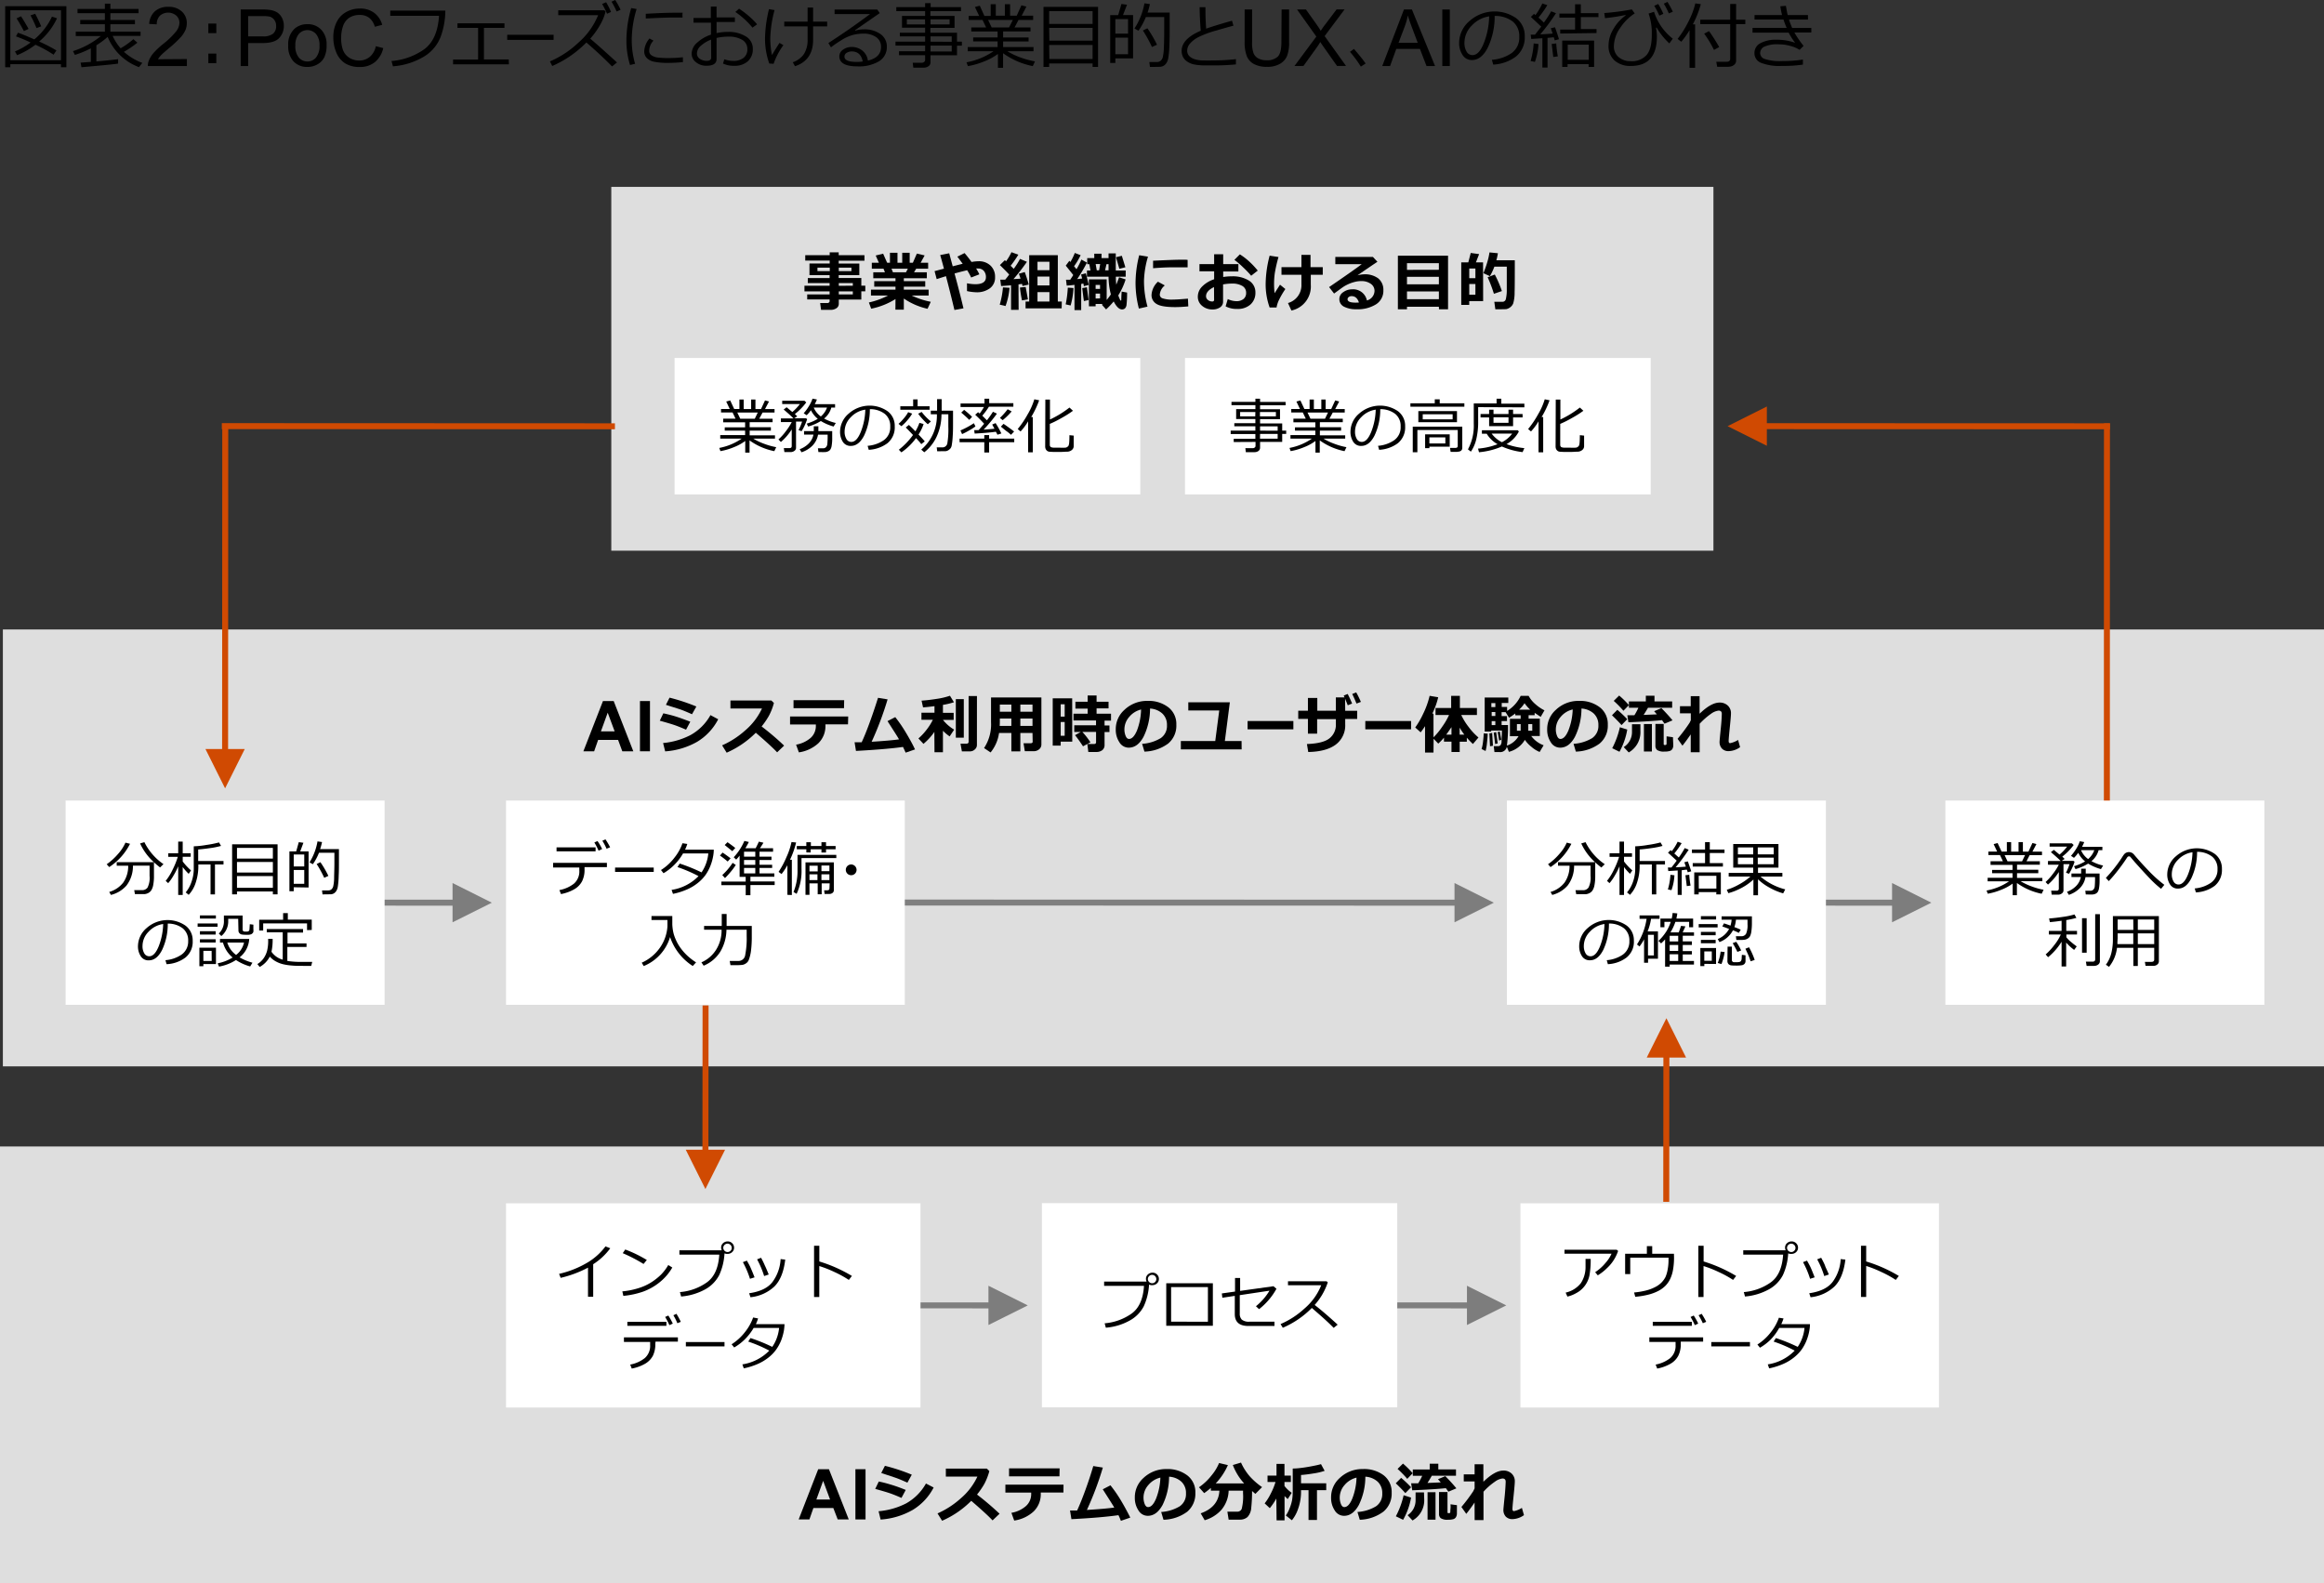 <svg xmlns="http://www.w3.org/2000/svg" width="582.81" height="397.1" viewBox="0 0 582.81 397.1"><rect x="0" y="0" width="582.81" height="397.1" fill="#333333" stroke="none"/><defs><style>.cls-1{fill:#dedede;}.cls-2{fill:#fff;}.cls-3,.cls-4{fill:#7d7d7d;}.cls-3{stroke:#7f7f7f;}.cls-3,.cls-5{stroke-linecap:square;stroke-linejoin:round;stroke-width:1.5px;}.cls-4,.cls-6{fill-rule:evenodd;}.cls-5,.cls-6{fill:#d04a02;}.cls-5{stroke:#d04a02;}</style></defs><g id="レイヤー_2" data-name="レイヤー 2"><g id="レイヤー_1-2" data-name="レイヤー 1"><path d="M15.29,16.1H2.59v.76H1.3V1.56H16.65v15.3H15.29Zm-12.7-1h12.7V2.58H2.59Zm10.85-1.38a31.79,31.79,0,0,0-4.55-2.5,19.63,19.63,0,0,1-4.6,2.62l-.54-.94a17.74,17.74,0,0,0,3.92-2.24C6.28,10,5.06,9.51,4,9.12l.51-.91c.94.31,2.3.87,4.09,1.67a16.36,16.36,0,0,0,4.43-5.71l1.27.42a17.33,17.33,0,0,1-4.48,5.83,39.26,39.26,0,0,1,4.33,2.23ZM6,7.8C5.22,6.36,4.61,5.29,4.15,4.61l1.12-.53c.34.51,1,1.57,1.9,3.17Zm3.16-.75A33.68,33.68,0,0,0,7.65,3.86l1.18-.41c.58,1.11,1.08,2.16,1.5,3.16Z"/><path d="M20.43,16.86l-.22-1.15,2.57-.19V12.13a24.16,24.16,0,0,1-4,1.64l-.48-.95a21.09,21.09,0,0,0,7-3.78H19V7.94H26.3V6.08H20.12V5H26.3V3.31H19.44V2.24H26.3V.91h1.38V2.24h7.07V3.31H27.68V5h6.16V6.08H27.68V7.94h7.57V9h-7a12.37,12.37,0,0,0,2,3.11,19.59,19.59,0,0,0,3.2-2.29l1,.89A26.43,26.43,0,0,1,31.08,13a14.58,14.58,0,0,0,4.61,2.78l-.84,1.06A13.61,13.61,0,0,1,27,9.25a18.74,18.74,0,0,1-2.83,2.1v4.06q3.9-.35,5.45-.57v1.1Q29,16.11,20.43,16.86Z"/><path d="M46.87,14.81v1.75H37.08a3.34,3.34,0,0,1,.21-1.26,6.73,6.73,0,0,1,1.2-2,19.25,19.25,0,0,1,2.38-2.24,19.89,19.89,0,0,0,3.26-3.14A3.73,3.73,0,0,0,45,5.75a2.45,2.45,0,0,0-.77-1.82,3.16,3.16,0,0,0-4.12,0,3,3,0,0,0-.8,2.18L37.42,6a4.59,4.59,0,0,1,1.45-3.19,4.91,4.91,0,0,1,3.36-1.1,4.75,4.75,0,0,1,3.38,1.18,3.88,3.88,0,0,1,1.24,2.93,4.46,4.46,0,0,1-.36,1.75,6.88,6.88,0,0,1-1.21,1.81A29.54,29.54,0,0,1,42.48,12c-1.1.92-1.8,1.54-2.11,1.86a6,6,0,0,0-.76,1Z"/><path d="M54.25,8.31h-2V5.91h2Zm0,7.53h-2v-2.4h2Z"/><path d="M60.36,16.56V2.38h5.35a12.71,12.71,0,0,1,2.15.14,4.38,4.38,0,0,1,1.75.66,3.53,3.53,0,0,1,1.14,1.37,4.3,4.3,0,0,1,.43,1.93A4.33,4.33,0,0,1,70,9.54c-.77.84-2.15,1.26-4.16,1.26H62.24v5.76Zm1.88-7.44H65.9a3.9,3.9,0,0,0,2.58-.67,2.42,2.42,0,0,0,.77-1.91A2.55,2.55,0,0,0,68.8,5a2.15,2.15,0,0,0-1.19-.84,8.35,8.35,0,0,0-1.75-.12H62.24Z"/><path d="M72.28,11.42A5.27,5.27,0,0,1,73.87,7.2,4.78,4.78,0,0,1,77.1,6.06a4.6,4.6,0,0,1,3.46,1.39,5.24,5.24,0,0,1,1.34,3.83,6.77,6.77,0,0,1-.59,3.12,4.19,4.19,0,0,1-1.73,1.76,5.05,5.05,0,0,1-2.48.63,4.63,4.63,0,0,1-3.49-1.38A5.55,5.55,0,0,1,72.28,11.42Zm1.79,0a4.41,4.41,0,0,0,.86,3,2.79,2.79,0,0,0,2.17,1,2.73,2.73,0,0,0,2.15-1,4.42,4.42,0,0,0,.87-3,4.23,4.23,0,0,0-.87-2.89,2.87,2.87,0,0,0-4.32,0A4.35,4.35,0,0,0,74.07,11.42Z"/><path d="M94.24,11.59l1.87.47A6.32,6.32,0,0,1,94,15.59a5.84,5.84,0,0,1-3.75,1.21,6.72,6.72,0,0,1-3.72-.93,5.85,5.85,0,0,1-2.19-2.7,9.65,9.65,0,0,1-.75-3.8,8.3,8.3,0,0,1,.85-3.87A5.77,5.77,0,0,1,86.84,3a7,7,0,0,1,3.43-.86,5.77,5.77,0,0,1,3.58,1.09,5.58,5.58,0,0,1,2,3L94,6.71a4.35,4.35,0,0,0-1.44-2.26,3.79,3.79,0,0,0-2.35-.7,4.64,4.64,0,0,0-2.74.78A4.14,4.14,0,0,0,86,6.63a8.39,8.39,0,0,0-.44,2.73A8.67,8.67,0,0,0,86,12.51a4,4,0,0,0,1.64,2,4.66,4.66,0,0,0,2.41.67,4.07,4.07,0,0,0,2.67-.91A4.68,4.68,0,0,0,94.24,11.59Z"/><path d="M111.68,2.65A19.42,19.42,0,0,1,110.59,9a9.93,9.93,0,0,1-4.2,5.15,17.57,17.57,0,0,1-7.85,2.48l-.36-1.33a16.39,16.39,0,0,0,8.1-2.87q3.43-2.43,3.82-8.47H97.87V2.65Z"/><path d="M127.62,16.13h-14V14.94h6.28V7h-5.18V5.85h11.79V7h-5.15v7.9h6.23Z"/><path d="M138.83,10H127.2V8.72h11.63Z"/><path d="M154.73,15.66l-1.24,1q-2.87-2.94-6.44-6a27.1,27.1,0,0,1-8.56,5.89l-.58-1.15A24.11,24.11,0,0,0,145,10.74a18.27,18.27,0,0,0,5-6.94h-10V2.58h11.55l.32.3a12.83,12.83,0,0,1-1.42,3.43,19.69,19.69,0,0,1-2.43,3.39Q149.86,11.22,154.73,15.66ZM153.23,3l-1,.45A18.55,18.55,0,0,0,151,1l1-.44A17.35,17.35,0,0,1,153.23,3Zm2.4-.55-1,.43A16.71,16.71,0,0,0,153.36.43l.92-.43A19.52,19.52,0,0,1,155.63,2.44Z"/><path d="M159.27,16,158,16.3a20.66,20.66,0,0,1-.91-6.27,29.49,29.49,0,0,1,1.2-8l1.36.23a26.81,26.81,0,0,0-1.22,7.8A21.1,21.1,0,0,0,159.27,16Zm12-.43a34.13,34.13,0,0,1-3.6.2,17.15,17.15,0,0,1-3.65-.29,3.57,3.57,0,0,1-1.83-.94,2.37,2.37,0,0,1-.63-1.7,5.25,5.25,0,0,1,1.32-3.19l1,.54a3.77,3.77,0,0,0-1.08,2.57,1.31,1.31,0,0,0,.59,1.11,3.46,3.46,0,0,0,1.56.56,21.88,21.88,0,0,0,2.78.13,28.58,28.58,0,0,0,3.52-.21ZM171.17,4.4l-2.63,0c-1.22,0-3.41.08-6.59.24,0-.26,0-.66,0-1.18q4.53-.27,7.36-.27c.93,0,1.56,0,1.87,0v.08C171.13,3.55,171.14,3.92,171.17,4.4Z"/><path d="M181.32,15.94l.32-1.08a6.28,6.28,0,0,0,2.25.41,4,4,0,0,0,2.59-.77,2.65,2.65,0,0,0,.94-2.19A2.63,2.63,0,0,0,186.15,10a6.5,6.5,0,0,0-3.52-.81,12.9,12.9,0,0,0-2.93.33v5.29c0,1.12-.85,1.68-2.56,1.68a4,4,0,0,1-2.57-.86,2.66,2.66,0,0,1-1.12-2.19,3.73,3.73,0,0,1,1.39-2.75,9.34,9.34,0,0,1,3.46-2v-3h-4.38V4.5h4.34V1.65h1.44V4.37h4.59V5.52H179.7V8.3A13.48,13.48,0,0,1,182.6,8,8.16,8.16,0,0,1,187,9.11a3.51,3.51,0,0,1,1.79,3.13,4,4,0,0,1-1.25,3.13,4.87,4.87,0,0,1-3.39,1.13A6.21,6.21,0,0,1,181.32,15.94Zm-3-6a8.13,8.13,0,0,0-2.54,1.52,2.62,2.62,0,0,0-1,1.9,1.57,1.57,0,0,0,.75,1.41,3,3,0,0,0,1.68.49q1.14,0,1.14-.81Zm11.52-3.82-1.13.81A20.27,20.27,0,0,0,184.41,3l.93-.82A22.78,22.78,0,0,1,187.76,4,18.59,18.59,0,0,1,189.85,6.08Z"/><path d="M196.46,11.32A17.88,17.88,0,0,0,194,16l-1.08-.07a18.43,18.43,0,0,1-1.07-6.29,32.18,32.18,0,0,1,1-7.35l1.39.24a30.11,30.11,0,0,0-1.07,7,21,21,0,0,0,.42,4.28c.73-1.23,1.36-2.25,1.89-3.05Zm2.91,5.29-.56-1a5.54,5.54,0,0,0,2.83-2.1,6.64,6.64,0,0,0,.89-3.65V6.62h-5.86V5.43h5.86V1.89h1.38V5.43h3.53V6.62h-3.53V10C203.91,13.39,202.4,15.61,199.37,16.61Z"/><path d="M217.65,15.2c2.2-.53,3.29-1.66,3.29-3.4a2.87,2.87,0,0,0-1.21-2.48,5.37,5.37,0,0,0-3.23-.88,10.36,10.36,0,0,0-2.72.35,11.4,11.4,0,0,0-3,1.43,24.11,24.11,0,0,0-2.39,1.65l-.65-1.08q5.36-3.45,10.46-7.27l-8.9,0V2.39H220l.62.9-6.2,4.29.07.1a7.26,7.26,0,0,1,2.14-.32,6.89,6.89,0,0,1,4.14,1.16,3.73,3.73,0,0,1,1.63,3.2,4.11,4.11,0,0,1-2,3.67,9.87,9.87,0,0,1-5.33,1.26c-3.06,0-4.58-.84-4.58-2.53a2,2,0,0,1,.94-1.67,3.54,3.54,0,0,1,2.09-.67,4.22,4.22,0,0,1,2.72.89A3.84,3.84,0,0,1,217.65,15.2Zm-1.29.22c-.34-1.68-1.26-2.52-2.75-2.52a2.44,2.44,0,0,0-1.28.35,1.08,1.08,0,0,0-.56.94c0,.89,1,1.34,3.11,1.34A10,10,0,0,0,216.36,15.42Z"/><path d="M225.45,13.85v-1H232V11.44h-7.43v-1H232V9.13h-6.34V8.21H232V6.94h-5.8V4H232V2.79h-7.23v-1H232v-1h1.39v1H241v1h-7.68V4h6.06v3h-6.06V8.21H240v2.24h1.22v1H240v2.41h-6.65v1.74a1.15,1.15,0,0,1-.49,1,2,2,0,0,1-1.22.37h-2.6l-.15-1.22h2.23a.91.91,0,0,0,.6-.2A.6.6,0,0,0,232,15V13.85Zm6.52-9h-4.55V6.13H232Zm6.17,0h-4.78V6.13h4.78Zm.53,5.63V9.13h-5.31v1.32Zm-5.31,2.43h5.31V11.44h-5.31Z"/><path d="M242.73,16.58l-.35-.95a17.68,17.68,0,0,0,6.76-2.77h-6.45V11.8h7.49V10.38h-6.13v-1h6.13V7.89h-6.61v-1h3.73L246.4,5h-3.47v-1h2.63l-1.07-2.24,1.22-.33,1.16,2.57h1.57V1.06h1.28V3.93H252V1.06h1.31V3.93h1.67l1.17-2.6,1.25.32-1.18,2.28h2.87V5h-3.66l-1,1.88h4v1h-6.87V9.4h6.39v1h-6.39V11.8h7.62v1.06h-6.54a18.1,18.1,0,0,0,3.22,1.53,20.5,20.5,0,0,0,3.69,1L259,16.58a19.07,19.07,0,0,1-7.45-3.23V17h-1.29V13.53a15,15,0,0,1-3.39,1.85A19.2,19.2,0,0,1,242.73,16.58ZM247.8,5l.89,1.88h4.36L254,5Z"/><path d="M274,15.92H263.11v.86h-1.42V1.72h13.68V16.78H274ZM274,6V2.8H263.11V6Zm-10.84,4.2H274V7H263.11Zm0,4.6H274V11.29H263.11Z"/><path d="M279.71,14.64v1.15h-1.29v-12h2L281.23,1l1.4.18-1,2.59h2.52V14.64Zm3.18-9.86h-3.18V8.44h3.18Zm-3.18,4.67V13.6h3.18V9.45Zm8.67,7.34-.15-1.23h1.9a1.48,1.48,0,0,0,.92-.31,1.8,1.8,0,0,0,.55-.9,12.11,12.11,0,0,0,.27-2.37q.09-1.77.09-4.71c0-.9,0-1.91,0-3h-4.6A16.94,16.94,0,0,1,285.5,7.7l-1-.55A17.18,17.18,0,0,0,287,.83l1.37.19a17.4,17.4,0,0,1-.58,2.13h5.54v3.6c0,1.66,0,3.11-.06,4.33a26,26,0,0,1-.28,3.43,3.42,3.42,0,0,1-.43,1.22,2.19,2.19,0,0,1-.67.71,2,2,0,0,1-.89.31C290.85,16.76,290,16.78,288.38,16.79Zm.51-5a32.77,32.77,0,0,0-2.28-4.14l1.13-.56a29.46,29.46,0,0,1,2.41,4.13Z"/><path d="M309.94,16.15a53.27,53.27,0,0,1-5.38.25c-.83,0-1.74,0-2.71,0a14.44,14.44,0,0,1-2.41-.24,4.5,4.5,0,0,1-1.68-.7,3.12,3.12,0,0,1-1.08-1.16,3.33,3.33,0,0,1-.35-1.54q0-3,4.79-5.05c-.15-1.85-.25-3.82-.28-5.91h1.46c0,.25,0,.52,0,.8q0,2.06.18,4.59,1.69-.63,6.48-2l.36,1.25c-.93.24-2.37.65-4.33,1.22a24.64,24.64,0,0,0-4.39,1.62,7,7,0,0,0-2.16,1.63,2.76,2.76,0,0,0-.72,1.8,2,2,0,0,0,.19.86,2.06,2.06,0,0,0,.59.72,3.75,3.75,0,0,0,1.1.56,7.1,7.1,0,0,0,1.89.3c.79,0,1.65.05,2.58,0a47.81,47.81,0,0,0,5.88-.32Z"/><path d="M321.4,2.38h1.88v8.19a9.52,9.52,0,0,1-.49,3.4,4.08,4.08,0,0,1-1.74,2,6.14,6.14,0,0,1-3.31.79,6.77,6.77,0,0,1-3.26-.69,3.88,3.88,0,0,1-1.81-2,9.51,9.51,0,0,1-.54-3.56V2.38H314v8.18a8,8,0,0,0,.34,2.73,2.57,2.57,0,0,0,1.18,1.34,4.05,4.05,0,0,0,2,.48,3.88,3.88,0,0,0,2.95-.94c.59-.62.88-1.83.88-3.61Z"/><path d="M324.62,16.56l5.49-7.39-4.84-6.79h2.23L330.08,6q.8,1.13,1.14,1.74a16.93,16.93,0,0,1,1.12-1.61l2.85-3.77h2l-5,6.69,5.37,7.49H335.3l-3.57-5.06c-.2-.29-.41-.6-.62-.95-.32.52-.54.87-.68,1.07l-3.55,4.94Z"/><path d="M342.47,15.93l-1.2.77A28.82,28.82,0,0,0,338.54,13l1-.73Q341.5,14.51,342.47,15.93Z"/><path d="M346.64,16.56l5.44-14.18h2l5.8,14.18h-2.14l-1.65-4.29h-5.93l-1.56,4.29Zm4.09-5.82h4.81l-1.48-3.93c-.45-1.19-.79-2.17-1-2.94a18,18,0,0,1-.76,2.71Z"/><path d="M361.7,16.56V2.38h1.88V16.56Z"/><path d="M374.47,16.2,374.13,15A10,10,0,0,0,379,13.37a4.73,4.73,0,0,0,2-4.15,4.68,4.68,0,0,0-1.62-3.81A7.23,7.23,0,0,0,374.83,4a18.13,18.13,0,0,1-1.7,7.89c-1.06,2.11-2.4,3.17-4,3.17a2.7,2.7,0,0,1-2.35-1.27,5.36,5.36,0,0,1-.86-3.1,7.25,7.25,0,0,1,2.6-5.42,9.48,9.48,0,0,1,11.68-.73,5.46,5.46,0,0,1,2.17,4.58,6.09,6.09,0,0,1-2.19,5.05A10.29,10.29,0,0,1,374.47,16.2Zm-1-12.1a7.47,7.47,0,0,0-4.38,2.31,6.11,6.11,0,0,0-1.84,4.34,4.2,4.2,0,0,0,.53,2.17,1.67,1.67,0,0,0,1.5.9c1.09,0,2.05-1,2.86-3.08A19.2,19.2,0,0,0,373.45,4.1Z"/><path d="M386.8,16.94V9.59L384,9.77l-.13-1.08h.21c.17,0,.46,0,.87,0,.51-.63,1-1.31,1.57-2l-2.61-2.45.79-.77.35.32A15.5,15.5,0,0,0,386.78.87l1.25.42a23.22,23.22,0,0,1-2.21,3.12c.47.42.92.83,1.35,1.25A25.09,25.09,0,0,0,389,2.83l1.21.48a51.33,51.33,0,0,1-3.94,5.31c1.15-.06,2.18-.12,3.1-.2l-.46-1.33,1.05-.25c.28.75.62,1.74,1,3l-1.09.29c0-.18-.12-.45-.23-.79-.4.06-.91.11-1.55.16v7.45Zm-1.88-1.42-1.08-.22a19.29,19.29,0,0,0,.77-4.41l1.21.15A15.44,15.44,0,0,1,384.92,15.52Zm5.35-4.63a27.18,27.18,0,0,0,.4,3.25l-1.14.15-.4-3.27Zm1-2.48v-1H395v-3h-3.94v-1H395V1.07h1.44V3.29h4.42v1h-4.42v3h3.94v1Zm7.12,7.68h-5.28v.7h-1.34V10.18h8v6.61h-1.38ZM393.15,15h5.28V11.21h-5.28Z"/><path d="M419.5,9.7l-.86,1.19a17.18,17.18,0,0,1-3.21-4l-.14.12a10.36,10.36,0,0,1,.22,2.19q0,7.34-6.54,7.34a5.87,5.87,0,0,1-4.08-1.37,4.81,4.81,0,0,1-1.5-3.79,8,8,0,0,1,1.22-4.11,10.49,10.49,0,0,1,3.07-3.39l-.05-.12a45.93,45.93,0,0,1-5.13.79l-.18-1.28a61.25,61.25,0,0,0,6.91-.91l.72,1A12.49,12.49,0,0,0,406.31,7a8.12,8.12,0,0,0-1.58,4.63,3.39,3.39,0,0,0,1.21,2.71,4.47,4.47,0,0,0,3,1,4.9,4.9,0,0,0,4-1.55q1.29-1.54,1.29-4.95a14.76,14.76,0,0,0-.8-5.44l1.37-.44A13.85,13.85,0,0,0,419.5,9.7Zm-2.37-6.23-1,.45a20.77,20.77,0,0,0-1.28-2.47l1-.45A19.38,19.38,0,0,1,417.13,3.47Zm2.38-.53-1,.42A19.1,19.1,0,0,0,417.25.92l.91-.45A22.9,22.9,0,0,1,419.51,2.94Z"/><path d="M423.7,17V7.58a21.46,21.46,0,0,1-2.07,2.89l-.92-.71a25.66,25.66,0,0,0,2.74-4.4,19.74,19.74,0,0,0,1.7-4.51l1.38.2a25,25,0,0,1-2,5.05h.57V17Zm9.75-.24h-2.82l-.22-1.27H433q.9,0,.9-.75V6.05h-7.51V4.94h7.51V1h1.48V4.94h2.31V6.05h-2.31v9.16a1.34,1.34,0,0,1-.55,1.09A2.08,2.08,0,0,1,433.45,16.73Zm-3.62-4.24a26.64,26.64,0,0,0-2.46-4.08l1.22-.64a46,46,0,0,1,2.55,4Z"/><path d="M452.3,11.51l-1,1a7.67,7.67,0,0,0-2.36-1,10.15,10.15,0,0,0-2.72-.39,8.1,8.1,0,0,0-3.81.6,1.83,1.83,0,0,0-1,1.64,1.61,1.61,0,0,0,1.13,1.43,12.4,12.4,0,0,0,4.42.52,33,33,0,0,0,5.17-.37l0,1.26a32.89,32.89,0,0,1-5.24.33,12.6,12.6,0,0,1-5.35-.81,2.56,2.56,0,0,1-1.56-2.36,2.73,2.73,0,0,1,1.49-2.52,7.86,7.86,0,0,1,4-.87,13.26,13.26,0,0,1,4.71.76,18.14,18.14,0,0,1-1.63-2.54H439.5V7h8.56a21.25,21.25,0,0,1-.8-2.1H440V3.78h6.9c-.18-.75-.33-1.48-.43-2.2l1.4-.12c.17,1,.32,1.82.45,2.32h5.08V4.91h-4.76c.15.5.42,1.2.79,2.1h4.81V8.15H450A24.56,24.56,0,0,0,452.3,11.51Z"/><rect class="cls-1" x="153.3" y="46.87" width="276.39" height="91.24"/><path d="M216,75.13h-5.65v1.1a1.28,1.28,0,0,1-.59,1.07,2.47,2.47,0,0,1-1.44.41h-2.42L205.68,76h1.85a.56.56,0,0,0,.36-.14.41.41,0,0,0,.16-.31v-.45h-5.62V73.84h5.62v-.77h-6.31V71.66h6.31V71h-5.47V69.73h5.47V69H203V66.08h5.07v-.72h-6.13V64h6.13v-.72h2.26V64h6.46v1.38h-6.46v.72h5.17V69h-5.17v.72H216v1.93h1v1.41h-1Zm-7.91-8H205V68h3.1Zm5.43.87v-.87h-3.17V68Zm.35,3.66V71h-3.52v.68Zm-3.52,2.18h3.52v-.77h-3.52Z"/><path d="M224.57,75a18.21,18.21,0,0,1-6.1,2.42l-.57-1.56a19.62,19.62,0,0,0,4.8-1.74h-4.28V72.64h6.15V71.9h-5.33V70.51h5.33v-.73H219V68.29h2.92l-.35-.9h-2.94v-1.5h1.77l-.79-1.81,1.86-.46,1,2.27h.71V63.4h1.89v2.49h1.19V63.4h1.87v2.49h.8l1-2.29,1.95.46-1,1.83h1.88v1.5h-3l-.54.9h3.21v1.49h-5.77v.73h5.37V71.9h-5.37v.74h6.22v1.48h-4.25a20.19,20.19,0,0,0,4.79,1.57l-.81,1.75a17.06,17.06,0,0,1-5.95-2.57v2.79h-2.11Zm-1-7.61.36.9h3.27l.47-.9Z"/><path d="M241.62,77.33l-2.27.41c-.63-2.67-1.34-5.49-2.12-8.48L234.9,70l-.53-2,2.35-.62c-.33-1.26-.64-2.4-.94-3.41l2.26-.45.88,3.27c1-.26,1.84-.48,2.5-.63-.34-.48-.79-1.08-1.34-1.79l1.81-.9c.49.56,1.08,1.3,1.75,2.23a10.88,10.88,0,0,1,1.76-.18,4.18,4.18,0,0,1,3,1.09,3.82,3.82,0,0,1,1.14,2.91,3.31,3.31,0,0,1-1.29,2.78,5.46,5.46,0,0,1-3.41,1A12.09,12.09,0,0,1,242.5,73l0-1.95a11.25,11.25,0,0,0,2.07.23c1.78,0,2.68-.59,2.68-1.76a2.33,2.33,0,0,0-.53-1.59,1.84,1.84,0,0,0-1.44-.59,3.89,3.89,0,0,0-.49,0,11.51,11.51,0,0,1,.81,1.46l-2.06.8a13.06,13.06,0,0,0-1-1.83c-.93.22-2,.49-3.16.82C240.2,71.59,240.94,74.49,241.62,77.33Z"/><path d="M253.17,72.18a17.66,17.66,0,0,1-1,4.57l-1.46-.34a21.81,21.81,0,0,0,.81-4.33Zm2.28,5.53h-1.9V71.55c-1.08.09-1.92.15-2.5.18l-.2-1.59,1.23,0c.39-.47.74-.9,1-1.29-.61-.66-1.39-1.45-2.33-2.37L252,65.25l.3.28a13.75,13.75,0,0,0,1.35-2.28l1.73.62a27.18,27.18,0,0,1-1.93,2.78l.77.77a18.31,18.31,0,0,0,1.58-2.49l1.73.73A49.08,49.08,0,0,1,254.16,70l1.77-.11a9.79,9.79,0,0,0-.44-1.23l1.5-.43c.28.76.63,1.8,1,3.13l-1.57.37a4.89,4.89,0,0,0-.12-.53l-.88.12Zm2.33-2.64-1.49.27a31.53,31.53,0,0,1-.51-3.22c.84-.09,1.32-.14,1.44-.14Zm8.46,2.26h-9.05v-1.7h.91V64h7.18V75.63h1Zm-6.06-9.57h3V65.65h-3Zm0,3.82h3V69.36h-3Zm3,1.68h-3v2.37h3Z"/><path d="M269.2,72.24a18.93,18.93,0,0,1-.71,4.37l-1.24-.28a27.35,27.35,0,0,0,.53-4.19Zm1.94,5.53h-1.68V71.44c-.85.11-1.5.17-1.95.19l-.18-1.47c.27,0,.61,0,1.05,0,.27-.4.53-.79.77-1.18-.21-.28-.84-1.07-1.88-2.36l.9-1.21.26.3a15.11,15.11,0,0,0,1.11-2.27L271,64a17.31,17.31,0,0,1-1.65,2.77c.18.2.38.46.61.75a17.84,17.84,0,0,0,1.23-2.42l1.39.76A37.27,37.27,0,0,1,270.13,70l1.25-.15c-.14-.53-.23-.87-.28-1l1.21-.31c.18.69.43,1.66.73,2.91l-1.23.32a6.25,6.25,0,0,0-.13-.66l-.54.11ZM273,75.23l-1.18.28c-.13-.91-.27-2-.41-3.25l1.16-.21Zm3.51,1h-1.75v.6h-1.68V70.06h4.45v5.17a14.59,14.59,0,0,0,1.05-1.4A17.73,17.73,0,0,1,278,69.4h-5.41V67.84h.88l-.29-1.58h-.53V64.73h1.77V63.62h1.82v1.11H278V63.55h1.81v4.29h2.49V69.4h-2.47c0,.8.06,1.46.11,2,.14-.33.38-1,.71-1.86l1.63.54a16.83,16.83,0,0,1-1.84,4,8.07,8.07,0,0,0,.35.88,2.74,2.74,0,0,0,.22.42l.07,0c.07,0,.1,0,.11-.11s0-.79.1-2.14l1.36.24a27.31,27.31,0,0,1-.14,3.08,1.51,1.51,0,0,1-.39.89,1.07,1.07,0,0,1-.75.26c-.69,0-1.38-.65-2.08-2a19.57,19.57,0,0,1-1.91,2l-1.05-1.17Zm-.64-3.77v-1h-1.11v1Zm0,2.37V73.63h-1.11v1.24Zm-1.1-8.61.28,1.58h.58l.27-1.58Zm2.36,1.58H278V66.26h-.52Zm5.09-.77-1.51.38-.84-2.9,1.46-.36Z"/><path d="M287.89,64.37a23.41,23.41,0,0,0-1,6,24.1,24.1,0,0,0,.88,6.53l-2.16.49a25.49,25.49,0,0,1-.84-6.38,28.34,28.34,0,0,1,.92-7ZM298,76.84c-1.28.12-2.37.18-3.28.18-2.28,0-3.84-.26-4.68-.79A2.53,2.53,0,0,1,288.78,74a4.86,4.86,0,0,1,1.61-3.35l1.72.93a3.29,3.29,0,0,0-1.26,2.35,1,1,0,0,0,.66.88,7.43,7.43,0,0,0,2.72.32c.7,0,1.92-.08,3.68-.23Zm-.17-9.79h-.66c-.68,0-1.82,0-3.4,0s-3.12.11-4.6.22V65.39q5.28-.26,7.31-.26c.54,0,1,0,1.35.05Z"/><path d="M307.36,76.83,307.9,75a5,5,0,0,0,2.14.53,2.76,2.76,0,0,0,1.8-.54,1.86,1.86,0,0,0,.66-1.52,1.92,1.92,0,0,0-.94-1.75,4.9,4.9,0,0,0-2.63-.6,12.56,12.56,0,0,0-2.21.21v4.31a1.66,1.66,0,0,1-.75,1.44,3.22,3.22,0,0,1-1.89.53,3.92,3.92,0,0,1-2.61-.9,2.88,2.88,0,0,1-1.08-2.32,3.57,3.57,0,0,1,1.09-2.54,7.46,7.46,0,0,1,3-1.81v-2h-3.68V66.24h3.68V63.76h2.27v2.48h3.81v1.84h-3.81v1.39a13.26,13.26,0,0,1,2.18-.17,7.68,7.68,0,0,1,4.26,1.06,3.41,3.41,0,0,1,1.64,3,3.88,3.88,0,0,1-1.23,3,4.72,4.72,0,0,1-3.29,1.12A5.91,5.91,0,0,1,307.36,76.83ZM304.45,72c-1.34.64-2,1.41-2,2.29a1.16,1.16,0,0,0,.47.94,1.68,1.68,0,0,0,1.09.38.4.4,0,0,0,.46-.45Zm11-4.16-1.68,1.31a26.28,26.28,0,0,0-2-2.08,21.74,21.74,0,0,0-2.21-1.9l1.37-1.38a15.92,15.92,0,0,1,2.34,1.79A20.81,20.81,0,0,1,315.43,67.88Z"/><path d="M322.34,72.49a21.8,21.8,0,0,0-1.69,2.93,7.2,7.2,0,0,0-.52,1.7H318.4a17.17,17.17,0,0,1-1-6,28.78,28.78,0,0,1,1-7l2.22.34a36.19,36.19,0,0,0-.92,4,18.34,18.34,0,0,0-.19,2.61,19.54,19.54,0,0,0,.13,2.46L321,71.4Zm1.52,5.39L323,76a4.64,4.64,0,0,0,3.37-4.69v-2.4h-5V67h5V63.92h2.28V67h3.07v1.91h-3v2.48A6.16,6.16,0,0,1,323.86,77.88Z"/><path d="M342.79,75.35A2.54,2.54,0,0,0,344.7,73a2.11,2.11,0,0,0-.95-1.83,3.93,3.93,0,0,0-2.37-.67h-.19a6.17,6.17,0,0,0-1.47.21,8.93,8.93,0,0,0-1.58.55,9.25,9.25,0,0,0-1.24.67c-.33.22-1.11.79-2.34,1.69L333.31,72q6.39-4.37,8.17-5.74h-6.61V64.44h9.43l1.13,1.21c-1.12.74-2.79,1.88-5,3.4A7,7,0,0,1,342,68.8a5.6,5.6,0,0,1,3.61,1,3.66,3.66,0,0,1,1.31,3,4,4,0,0,1-1.85,3.53,8.66,8.66,0,0,1-4.87,1.23,6.58,6.58,0,0,1-3.16-.65,2.1,2.1,0,0,1-1.16-1.93,2.06,2.06,0,0,1,1-1.72,3.7,3.7,0,0,1,2.18-.7A3.51,3.51,0,0,1,342.79,75.35Zm-2,.52c-.34-1.07-.95-1.6-1.85-1.6a1.12,1.12,0,0,0-.69.22.64.64,0,0,0-.31.56c0,.57.67.85,2,.85C340.23,75.9,340.51,75.89,340.77,75.87Z"/><path d="M360.84,76.93h-8v.64h-2.28V64.12h12.58V77.57h-2.27Zm0-9.27V66h-8v1.68Zm-8,3.64h8V69.42h-8Zm0,3.74h8V73.1h-8Z"/><path d="M371.94,75.51h-3.49v.95h-2V65.8h1.77l.61-2.36,2.1.29-.8,2.07h1.79ZM370,69.76V67.34h-1.54v2.42Zm0,4.16v-2.7h-1.54v2.7Zm5,3.65-.26-1.88h2a.85.85,0,0,0,.89-.67,9.84,9.84,0,0,0,.24-2.49v.22s0-.89,0-2.66V66.87h-3.11a14.87,14.87,0,0,1-1.12,2.39L372,68.51a27.09,27.09,0,0,0,1-2.82,17.73,17.73,0,0,0,.53-2.39l2.11.21a13.3,13.3,0,0,1-.39,1.77h4.63c0,.38,0,1,0,1.8q0,4.89-.05,6.26a9.71,9.71,0,0,1-.34,2.73,2.27,2.27,0,0,1-.77,1,2.37,2.37,0,0,1-1,.46C377.51,77.55,376.61,77.57,375,77.57ZM376.64,73l-2,.68a34.71,34.71,0,0,0-1.57-4.15l1.79-.68A27.14,27.14,0,0,1,376.64,73Z"/><rect class="cls-2" x="169.17" y="89.78" width="116.79" height="34.22"/><path d="M180.67,113.14l-.29-.8A14.62,14.62,0,0,0,186,110h-5.38v-.88h6.24V108h-5.11v-.82h5.11v-1.26h-5.5V105h3.1l-.75-1.56h-2.89v-.87H183l-.88-1.87,1-.27,1,2.14h1.31V100.2h1.07v2.39h1.87V100.2h1.08v2.39h1.4l1-2.17,1,.27-1,1.9h2.39v.87h-3l-.84,1.56h3.35v.87H188v1.26h5.32V108H188v1.18h6.35V110h-5.45a14.68,14.68,0,0,0,2.68,1.28,17.7,17.7,0,0,0,3.08.87l-.48,1a16,16,0,0,1-6.21-2.7v3.06h-1.08v-2.91a12.29,12.29,0,0,1-2.82,1.54A16,16,0,0,1,180.67,113.14Zm4.23-9.68.74,1.56h3.64l.75-1.56Z"/><path d="M198.25,113.38h-1.54l-.14-1H198c.37,0,.55-.17.55-.52v-4.16a14.12,14.12,0,0,1-2.72,3.15l-.61-.64a13.24,13.24,0,0,0,1.81-2,14.48,14.48,0,0,0,1.52-2.35v0h-2.72v-.92H199c-.58-.59-1.41-1.33-2.47-2.23l.74-.57,1.43,1.19a12.61,12.61,0,0,0,1.9-2h-4.44v-.82h5.59l.44.41a14.75,14.75,0,0,1-2.86,2.92c.25.23.45.43.6.58l-.74.48h2.94l.29.21a14.26,14.26,0,0,1-.6,1.54,11,11,0,0,1-.8,1.49l-.76-.27a14,14,0,0,0,.89-2.14h-1.52v6.59a.91.91,0,0,1-.39.74A1.54,1.54,0,0,1,198.25,113.38Zm2.75.05-.45-.77a6.17,6.17,0,0,0,2.24-1.41A4.4,4.4,0,0,0,204,109h-2.36v-.88h2.44v-1.21h1.15v1.21h3.47v1.61a11,11,0,0,1-.13,2,2.45,2.45,0,0,1-.33,1,1.39,1.39,0,0,1-.52.44,2.17,2.17,0,0,1-.67.2,12.7,12.7,0,0,1-1.34,0h-.47l-.12-.94h1.27a1,1,0,0,0,.73-.26,1.26,1.26,0,0,0,.35-.77,19.61,19.61,0,0,0,.08-2.39h-2.4a5.25,5.25,0,0,1-1.48,2.83A6.91,6.91,0,0,1,201,113.43Zm4.85-7.84a12.06,12.06,0,0,1-3.18,1.38l-.36-.73a11.51,11.51,0,0,0,2.77-1.2,6.42,6.42,0,0,1-1.72-2.16,7.26,7.26,0,0,1-1.07,1.26l-.74-.5a11.66,11.66,0,0,0,1.31-1.79,8.72,8.72,0,0,0,.9-1.87l1.1.21a7.8,7.8,0,0,1-.54,1.18h5.1v.84h-.94a5.25,5.25,0,0,1-1.81,2.76,11.23,11.23,0,0,0,2.93,1.11l-.55.89A12.59,12.59,0,0,1,205.85,105.59Zm0-1.14a5.32,5.32,0,0,0,1.55-2.24h-3.34A5.35,5.35,0,0,0,205.85,104.45Z"/><path d="M217.86,112.81l-.28-1a8.34,8.34,0,0,0,4-1.37,3.93,3.93,0,0,0,1.67-3.46,3.87,3.87,0,0,0-1.35-3.17,6,6,0,0,0-3.76-1.19,15.29,15.29,0,0,1-1.42,6.58c-.89,1.76-2,2.63-3.34,2.63a2.25,2.25,0,0,1-2-1,4.58,4.58,0,0,1-.71-2.59,6,6,0,0,1,2.17-4.51,7.9,7.9,0,0,1,9.73-.61,4.54,4.54,0,0,1,1.81,3.81,5.11,5.11,0,0,1-1.82,4.22A8.6,8.6,0,0,1,217.86,112.81ZM217,102.74a6.19,6.19,0,0,0-3.66,1.92,5.1,5.1,0,0,0-1.53,3.61,3.46,3.46,0,0,0,.45,1.82,1.38,1.38,0,0,0,1.24.74c.92,0,1.71-.85,2.39-2.56A16.16,16.16,0,0,0,217,102.74Z"/><path d="M226.05,106.89l-.72-.59a11.46,11.46,0,0,0,1.35-1.4,8.48,8.48,0,0,0,1.07-1.53l1,.37a10.23,10.23,0,0,1-1.21,1.67A10.83,10.83,0,0,1,226.05,106.89Zm3.66,3a15.13,15.13,0,0,1-3.66,3.56l-.64-.66a17.63,17.63,0,0,0,3.55-3.7c-.88-.94-1.49-1.57-1.82-1.88l.79-.64c.31.27.86.8,1.64,1.6a11.23,11.23,0,0,0,1-2.12l1.05.29a11.39,11.39,0,0,1-1.27,2.64c.77.81,1.29,1.38,1.56,1.72l-.88.69C230.77,111,230.32,110.52,229.71,109.86Zm-3.93-7.13v-.87H229v-1.72h1.12v1.72h3v.87Zm6.89,3.64a13.48,13.48,0,0,1-1.23-1.22,13,13,0,0,1-1.18-1.42l.87-.45a14,14,0,0,0,2.32,2.39Zm2.36,6.8-.12-1h1.33a1.24,1.24,0,0,0,1.33-1,21.17,21.17,0,0,0,.25-4.21v-3.1H236.1a13.22,13.22,0,0,1-1.22,5.64,10.63,10.63,0,0,1-3.09,3.9l-.76-.67a11.13,11.13,0,0,0,3.92-8.87h-1.53V103H235v-2.9h1.15V103H239v3.09c0,1.16,0,2.25-.08,3.26a18.75,18.75,0,0,1-.25,2.36,1.84,1.84,0,0,1-.27.69,2.13,2.13,0,0,1-.51.47,1.91,1.91,0,0,1-.66.28C237,113.15,236.32,113.17,235,113.17Z"/><path d="M246.84,113.49V110.9h-6.2V110h6.2v-.89h1.21V110h6.3v.9h-6.3v2.59Zm-5.57-4.62-.41-.92a21.19,21.19,0,0,0,3.37-1.81l.39.8a13.3,13.3,0,0,1-1.55,1A18.42,18.42,0,0,1,241.27,108.87Zm3.15-.13-.11-.87,1.1,0c.41-.43.88-1,1.39-1.59-.61-.69-1.36-1.45-2.24-2.27l.73-.63a4.17,4.17,0,0,1,.38.34,16.08,16.08,0,0,0,1.09-1.64h-5.87v-.89h6V100h1.18v1.12h6.06V102H248a17.65,17.65,0,0,1-1.66,2.25l1.16,1.16a23.18,23.18,0,0,0,1.51-2.14l1,.47a38.87,38.87,0,0,1-3.33,4c1.09-.06,2-.14,2.71-.22q-.32-.6-.57-1.05l.85-.36a21.82,21.82,0,0,1,1.45,2.6l-1,.32c0-.12-.18-.37-.37-.75C248.37,108.47,246.6,108.62,244.42,108.74Zm-1.36-3.43c-.36-.38-1-1-2-1.83l.72-.69a20.64,20.64,0,0,1,2,1.76Zm8.39.07-.69-.57a17,17,0,0,0,1.94-2.18l1,.55A16,16,0,0,1,251.45,105.38Zm2.09,3.67a9.7,9.7,0,0,0-1.25-1L251,107l.66-.7c.24.14.67.45,1.31.91s1.08.82,1.35,1Z"/><path d="M257.83,113.44v-7.77a14.53,14.53,0,0,1-1.89,2.54l-.72-.61a23.47,23.47,0,0,0,2.48-3.66,17,17,0,0,0,1.69-3.8l1.21.25a23.34,23.34,0,0,1-2,4.21H259v8.84Zm4.32-13.23h1.16v5a25.13,25.13,0,0,0,4.89-3l.88.81a25,25,0,0,1-2.81,1.78,27,27,0,0,1-3,1.51v5.25a.72.72,0,0,0,.09.37.47.47,0,0,0,.25.23,2,2,0,0,0,.7.11c.36,0,.81,0,1.36,0a13.59,13.59,0,0,0,1.53,0,1,1,0,0,0,.48-.2,1,1,0,0,0,.3-.32,2.73,2.73,0,0,0,.15-.78q.06-.6.06-1.83l1.07.11v2.57a1.23,1.23,0,0,1-.42,1,1.88,1.88,0,0,1-1.2.46c-.52,0-1.16.07-1.92.07l-1.47,0-1.08-.06a1.14,1.14,0,0,1-.57-.22,1.23,1.23,0,0,1-.37-.47,1.6,1.6,0,0,1-.12-.65Z"/><rect class="cls-2" x="297.17" y="89.78" width="116.79" height="34.22"/><path d="M309.39,110.86v-.81h5.43v-1.2h-6.19V108h6.19v-1.09h-5.28v-.77h5.28V105.1H310v-2.49h4.83v-1h-6v-.83h6V100H316v.81h6.4v.83H316v1H321v2.49H316v1.06h5.55V108h1v.83h-1v2H316v1.45a1,1,0,0,1-.4.82,1.69,1.69,0,0,1-1,.3h-2.17l-.12-1h1.85a.78.78,0,0,0,.5-.17.49.49,0,0,0,.2-.4v-1Zm5.43-7.53H311v1.1h3.79Zm5.15,0h-4v1.1h4Zm.44,4.69v-1.09H316V108Zm-4.43,2h4.43v-1.2H316Z"/><path d="M323.67,113.14l-.29-.8A14.62,14.62,0,0,0,329,110h-5.38v-.88h6.24V108h-5.11v-.82h5.11v-1.26h-5.5V105h3.1l-.75-1.56h-2.89v-.87H326l-.89-1.87,1-.27,1,2.14h1.31V100.2h1.07v2.39h1.87V100.2h1.08v2.39h1.4l1-2.17,1,.27-1,1.9h2.39v.87h-3l-.84,1.56h3.35v.87H331v1.26h5.32V108H331v1.18h6.35V110h-5.45a14.68,14.68,0,0,0,2.68,1.28,17.7,17.7,0,0,0,3.08.87l-.48,1a16,16,0,0,1-6.21-2.7v3.06h-1.08v-2.91a12.29,12.29,0,0,1-2.82,1.54A16,16,0,0,1,323.67,113.14Zm4.23-9.68.74,1.56h3.64l.75-1.56Z"/><path d="M345.86,112.81l-.28-1a8.34,8.34,0,0,0,4-1.37,3.93,3.93,0,0,0,1.67-3.46,3.87,3.87,0,0,0-1.35-3.17,6,6,0,0,0-3.76-1.19,15.29,15.29,0,0,1-1.42,6.58c-.89,1.76-2,2.63-3.34,2.63a2.25,2.25,0,0,1-2-1,4.58,4.58,0,0,1-.71-2.59,6,6,0,0,1,2.17-4.51,7.9,7.9,0,0,1,9.73-.61,4.54,4.54,0,0,1,1.81,3.81,5.11,5.11,0,0,1-1.82,4.22A8.6,8.6,0,0,1,345.86,112.81ZM345,102.74a6.19,6.19,0,0,0-3.66,1.92,5.1,5.1,0,0,0-1.53,3.61,3.46,3.46,0,0,0,.45,1.82,1.38,1.38,0,0,0,1.24.74c.92,0,1.71-.85,2.39-2.56A16.16,16.16,0,0,0,345,102.74Z"/><path d="M353.7,102v-.85h6.11v-1h1.24v1h6.18V102Zm11.79,11.33h-1.7l-.16-1H365c.38,0,.57-.16.57-.49v-4H355.45v5.58h-1.16v-6.42h12.42v5.31a.92.92,0,0,1-.34.75A1.38,1.38,0,0,1,365.49,113.28Zm-9.8-7.44v-2.79h9.69v2.79Zm8.6-2h-7.5v1.28h7.5Zm-5.83,8.13v.37h-1.07v-3.46h6.17v3.09Zm4-2.32h-4v1.52h4Z"/><path d="M370.69,102.11v3.5a18.43,18.43,0,0,1-.5,4.66,9.25,9.25,0,0,1-1.32,3l-.74-.57a12.51,12.51,0,0,0,1.46-6.44v-5.08h5.72V100h1.19v1.24h5.78v.92Zm6,9.85a18.81,18.81,0,0,1-5.79,1.46l-.24-.91q1-.09,1.83-.24c.57-.11,1-.21,1.41-.32s.93-.29,1.66-.54a7.33,7.33,0,0,1-2.72-2.63h-1.21v-.87h9l.27.31a7.87,7.87,0,0,1-3.09,3.17,18.21,18.21,0,0,0,4.47,1l-.45,1A18.07,18.07,0,0,1,376.69,112Zm-3.25-5.08v-2.19h-2.15v-.86h2.15v-1.08h1.1v1.08h3.76v-1.08h1.15v1.08h2.38v.86h-2.38v2.19Zm3.25,4a7.12,7.12,0,0,0,2.53-2.14h-5.15A7.16,7.16,0,0,0,376.69,110.92Zm-2.15-6.23v1.39h3.76v-1.39Z"/><path d="M385.83,113.44v-7.77a14.53,14.53,0,0,1-1.89,2.54l-.72-.61a23.47,23.47,0,0,0,2.48-3.66,17,17,0,0,0,1.69-3.8l1.21.25a23.34,23.34,0,0,1-2,4.21H387v8.84Zm4.32-13.23h1.16v5a25.13,25.13,0,0,0,4.89-3l.88.81a25,25,0,0,1-2.81,1.78,27,27,0,0,1-3,1.51v5.25a.72.72,0,0,0,.09.37.47.47,0,0,0,.25.23,2,2,0,0,0,.7.11c.36,0,.81,0,1.36,0a13.59,13.59,0,0,0,1.53,0,1,1,0,0,0,.48-.2,1,1,0,0,0,.3-.32,2.73,2.73,0,0,0,.15-.78q.06-.6.06-1.83l1.07.11v2.57a1.23,1.23,0,0,1-.42,1,1.88,1.88,0,0,1-1.2.46c-.52,0-1.16.07-1.92.07l-1.47,0-1.08-.06a1.1,1.1,0,0,1-.57-.22,1.23,1.23,0,0,1-.37-.47,1.6,1.6,0,0,1-.12-.65Z"/><rect class="cls-1" y="287.53" width="582.81" height="109.57"/><line class="cls-3" x1="164.11" y1="327.35" x2="249.53" y2="327.39"/><polygon class="cls-4" points="247.88 322.46 257.74 327.39 247.88 332.31 247.88 322.46 247.88 322.46"/><line class="cls-3" x1="284.11" y1="327.35" x2="369.53" y2="327.39"/><polygon class="cls-4" points="367.88 322.46 377.74 327.39 367.88 332.31 367.88 322.46 367.88 322.46"/><path d="M212.85,381.07h-2.77l-1.1-2.86h-5l-1,2.86h-2.69l4.9-12.6h2.69Zm-4.69-5-1.73-4.68-1.7,4.68Z"/><path d="M214.52,381.07v-12.6h2.54v12.6Z"/><path d="M227.14,373.67l-1.07,2c-1.15-.51-2.1-.89-2.85-1.15s-2-.62-3.73-1.11l.89-1.85a29,29,0,0,1,3,.77C224.24,372.58,225.51,373,227.14,373.67Zm7-.61a14.13,14.13,0,0,1-5.3,5.65,18.76,18.76,0,0,1-8,2.39l-.51-2.09a18.58,18.58,0,0,0,6.88-1.95,12.91,12.91,0,0,0,5-5Zm-5.48-3.22-1.1,2c-.57-.25-1.15-.51-1.76-.76s-1.09-.43-1.47-.55L221,369.42l.92-1.8A47.41,47.41,0,0,1,228.65,369.84Z"/><path d="M250.67,379.64l-1.76,1.67q-1.38-1.5-5.34-4.91a23.64,23.64,0,0,1-7.31,5l-1.15-1.84a21.94,21.94,0,0,0,5.82-3.77,16.17,16.17,0,0,0,4.18-5.47H237.2v-2h10.27l.64.62a15.37,15.37,0,0,1-1.28,3.26,20.42,20.42,0,0,1-1.81,2.63C247.27,376.56,249.15,378.2,250.67,379.64Z"/><path d="M266.69,374.32H261v.24a6,6,0,0,1-1.75,4.47,9.08,9.08,0,0,1-4.91,2.32l-.7-1.94a7.4,7.4,0,0,0,3.67-1.72,4,4,0,0,0,1.29-3v-.35h-6.47v-2h14.58Zm-1-4.06H253.05v-2h12.68Z"/><path d="M280.48,380c-2.77.4-6.7.74-11.79,1l-.35-2.18c.49,0,1.08,0,1.78,0,.63-1.36,1.33-3.09,2.1-5.21s1.42-4.1,1.95-5.93l2.4.38a79,79,0,0,1-4,10.63c3.05-.19,5.33-.39,6.86-.6-.28-.52-1.24-2-2.88-4.58l1.93-1a33.63,33.63,0,0,1,2.68,3.89c.92,1.55,1.69,3,2.29,4.21l-2.36.81C280.91,380.91,280.7,380.43,280.48,380Z"/><path d="M291.78,381.15l-.58-1.95a10.26,10.26,0,0,0,4.66-1.43,3.7,3.7,0,0,0,1.56-3.24,3.85,3.85,0,0,0-1.12-2.9,5,5,0,0,0-3.12-1.28,16.16,16.16,0,0,1-1.63,7.09c-1,1.81-2.22,2.72-3.71,2.72a2.72,2.72,0,0,1-2.35-1.37,5.6,5.6,0,0,1-.9-3.14v-.19a6.44,6.44,0,0,1,2.17-4.79,8.23,8.23,0,0,1,5.49-2.24h.32a8.13,8.13,0,0,1,5.2,1.61,5.25,5.25,0,0,1,2,4.36,5.87,5.87,0,0,1-2.05,4.74A10.42,10.42,0,0,1,291.78,381.15ZM291,370.58a5.59,5.59,0,0,0-3,1.84,4.75,4.75,0,0,0-1.23,3.16,4.39,4.39,0,0,0,.3,1.64c.21.5.49.75.85.75.74,0,1.41-.71,2-2.14A15.77,15.77,0,0,0,291,370.58Z"/><path d="M308.12,373.85a7.85,7.85,0,0,1-1.81,4.8,9,9,0,0,1-4.2,2.62l-1-1.73c3-1.06,4.56-3,4.69-5.69h-2.14v-.69a18.18,18.18,0,0,1-1.68,1.31L300.68,373a14.4,14.4,0,0,0,3.17-3,11.8,11.8,0,0,0,1.87-3.08l2.21.52a15.92,15.92,0,0,1-3.05,4.59H312a14.4,14.4,0,0,1-2.83-4.61l2.05-.61a14.19,14.19,0,0,0,2.21,3.47,17.65,17.65,0,0,0,3.07,2.68l-1.68,1.7-.83-.72a37.25,37.25,0,0,1-.2,4.15,3.74,3.74,0,0,1-.94,2.37,2.8,2.8,0,0,1-1.92.66h-2.81l-.32-2h2.47a1.16,1.16,0,0,0,1.12-.69,12.71,12.71,0,0,0,.34-3.91v-.67Z"/><path d="M320.08,375.83a16.76,16.76,0,0,1-1.64,2.41l-1.29-1.2a13.7,13.7,0,0,0,1.55-2.49,16.38,16.38,0,0,0,1.17-2.87h-2v-1.6h2.25v-2.94h2v2.94h1.6v1.6h-1.6v1a8.37,8.37,0,0,0,1.81,1.71l-1,1.58-.79-.76v6.09h-2Zm10.19,5.38h-2.12v-7.48h-1.88V374a12.48,12.48,0,0,1-.69,4.28,9.21,9.21,0,0,1-1.6,3l-1.52-1.2a7.67,7.67,0,0,0,.92-1.73,11.07,11.07,0,0,0,.64-2.09,13.82,13.82,0,0,0,.17-2.31v-5.65c.85,0,1.6-.09,2.25-.17s1.48-.21,2.48-.4,1.79-.36,2.36-.53l.91,1.68a15.41,15.41,0,0,1-2.7.64c-1.23.2-2.3.34-3.22.4V372h6.32v1.73h-2.32Z"/><path d="M341,381.15l-.58-1.95a10.26,10.26,0,0,0,4.66-1.43,3.7,3.7,0,0,0,1.56-3.24,3.85,3.85,0,0,0-1.12-2.9,5,5,0,0,0-3.12-1.28,16.16,16.16,0,0,1-1.63,7.09c-1,1.81-2.22,2.72-3.71,2.72a2.72,2.72,0,0,1-2.35-1.37,5.6,5.6,0,0,1-.9-3.14v-.19a6.44,6.44,0,0,1,2.17-4.79,8.23,8.23,0,0,1,5.49-2.24h.32A8.13,8.13,0,0,1,347,370a5.25,5.25,0,0,1,2,4.36,5.87,5.87,0,0,1-2.05,4.74A10.42,10.42,0,0,1,341,381.15Zm-.79-10.57a5.59,5.59,0,0,0-3,1.84,4.75,4.75,0,0,0-1.23,3.16,4.39,4.39,0,0,0,.3,1.64c.21.5.49.75.85.75.74,0,1.41-.71,2-2.14A15.77,15.77,0,0,0,340.19,370.58Z"/><path d="M353.87,373l-1.44,1.47c-.57-.65-1.37-1.48-2.4-2.47l1.35-1.36A28.83,28.83,0,0,1,353.87,373Zm0,2.59a17.13,17.13,0,0,1-2,5.57l-1.82-.88A21.07,21.07,0,0,0,352,375Zm.43-6.14-1.39,1.44a26.19,26.19,0,0,0-2.43-2.49l1.36-1.34A23,23,0,0,1,354.27,369.48Zm2.86,6.49a5.8,5.8,0,0,1-2.93,5.39L353,380A4.44,4.44,0,0,0,355,376.2v-1.91h2.11Zm5.43-2.71q-2.91.3-8.43.53l-.28-1.76,1.78,0c.35-.57.7-1.2,1-1.88H354.3v-1.58h4.24V367.1h2.16v1.43h4.43v1.58h-6.06c-.35.63-.72,1.23-1.09,1.81l3.33-.14-.69-.8,1.83-.77a41.13,41.13,0,0,1,2.78,3.06l-2,.84ZM360,381.12h-2v-6.88h2Zm5.36-1.58a1.79,1.79,0,0,1-.23.94,1.16,1.16,0,0,1-.64.51,4.31,4.31,0,0,1-1.33.15,3,3,0,0,1-1.84-.38,1.33,1.33,0,0,1-.45-1.08V374.2H363v5.07c0,.15.08.22.23.22h.2a.26.26,0,0,0,.2-.07.4.4,0,0,0,.08-.23c0-.1,0-.39.05-.87s0-.83,0-1.05l1.61.22Z"/><path d="M369.79,376.83c-.81,1.19-1.5,2.13-2.08,2.84l-1.22-1.73a41.3,41.3,0,0,0,3-4c.06-.15.17-.36.31-.65v-1.75h-2.72v-1.78h2.72v-2.53H372v4.39c1.93-1.87,3.59-2.81,5-2.81a2.94,2.94,0,0,1,2.08.75,2.6,2.6,0,0,1,.8,2c0,.46-.1,1.61-.29,3.46q-.24,2.24-.3,3.27v.16c0,.35.12.53.37.53a5.59,5.59,0,0,0,2-.81l.52,1.82a5.19,5.19,0,0,1-2.87,1,2.25,2.25,0,0,1-1.69-.63,2.43,2.43,0,0,1-.6-1.73c0-.19.12-1.42.35-3.67.12-1.29.19-2.38.22-3.26v-.12c0-.52-.28-.78-.82-.78a4,4,0,0,0-1.86.79,16.23,16.23,0,0,0-2.88,2.52v7.13h-2.22Z"/><rect class="cls-2" x="126.9" y="301.78" width="103.94" height="51.22"/><path d="M148.76,325.22h-1.3v-7.3a28.4,28.4,0,0,1-6.86,2.56l-.39-1a24.6,24.6,0,0,0,7.5-3.07,15.62,15.62,0,0,0,4.13-3.82l1.2.47a15.81,15.81,0,0,1-4.28,4Z"/><path d="M168.6,317.89a13,13,0,0,1-3.19,3.71,14.39,14.39,0,0,1-4.09,2.32,21.14,21.14,0,0,1-5,1.08l-.25-1.13a19.16,19.16,0,0,0,4.27-.88,13,13,0,0,0,3.21-1.53,15.83,15.83,0,0,0,2.21-1.78,12,12,0,0,0,1.83-2.42ZM162.21,316l-.82,1a39.45,39.45,0,0,0-5.22-2.71l.63-.92A31.92,31.92,0,0,1,162.21,316Z"/><path d="M181.69,314.34a15,15,0,0,1-1.33,5.46,8.71,8.71,0,0,1-3.5,3.56,15.07,15.07,0,0,1-6.05,1.8l-.3-1.11a13.5,13.5,0,0,0,6.69-2.39q2.87-2,3.18-7h-10v-1.09H181a1.62,1.62,0,0,1-.16-.68,1.46,1.46,0,0,1,.47-1.09,1.71,1.71,0,0,1,1.18-.46,1.55,1.55,0,0,1,1.12.45,1.52,1.52,0,0,1,.48,1.12,1.43,1.43,0,0,1-.47,1.1,1.62,1.62,0,0,1-1.13.46A1.7,1.7,0,0,1,181.69,314.34Zm.76-.34a1,1,0,0,0,.74-.3.94.94,0,0,0,.32-.73,1.08,1.08,0,0,0-1.06-1.07,1.05,1.05,0,0,0-.74.31,1,1,0,0,0,0,1.48A1,1,0,0,0,182.45,314Z"/><path d="M189.23,320.35l-1.15.37a23.38,23.38,0,0,0-1.78-4.18l1-.38c.42.73.72,1.29.89,1.67S188.73,319.06,189.23,320.35Zm7.69-4.44q-.54,4.56-2.72,6.74a10.27,10.27,0,0,1-6,2.69l-.33-1q4.19-.6,5.89-2.88a10.59,10.59,0,0,0,2-5.69Zm-4.14,3.73-1.15.39a22.76,22.76,0,0,0-1.77-4.19l1-.4a21.75,21.75,0,0,1,1,2.06C192.05,317.85,192.34,318.57,192.78,319.64Z"/><path d="M213.64,320l-.77,1a26.8,26.8,0,0,0-3.64-2,28.07,28.07,0,0,0-3.77-1.48v7.77h-1.31V312.44h1.32v3.93A36.21,36.21,0,0,1,213.64,320Z"/><path d="M164.34,337a6.54,6.54,0,0,1-.6,3,5.1,5.1,0,0,1-1.93,2,10.57,10.57,0,0,1-3.38,1.23l-.39-1a8.33,8.33,0,0,0,3.65-1.62,4.06,4.06,0,0,0,1.35-3.29v-.76h-6.57V335.4H170v1.07h-5.61Zm2.78-4.49h-9.79v-1h9.79Zm1.59-.55-.84.38a15.42,15.42,0,0,0-1.07-2.05l.8-.36A16.23,16.23,0,0,1,168.71,331.92Zm2-.44-.84.34a14.25,14.25,0,0,0-1-2l.77-.36A19.74,19.74,0,0,1,170.72,331.48Z"/><path d="M181.69,337.67H172v-1.09h9.69Z"/><path d="M190.11,330.66a10.59,10.59,0,0,1-.55,1.43h7.18a13.69,13.69,0,0,1-.14,1.54,13.35,13.35,0,0,1-.71,2.56,11.14,11.14,0,0,1-1.25,2.29,10,10,0,0,1-1.94,2,12.16,12.16,0,0,1-2.73,1.62,17.66,17.66,0,0,1-3.45,1.08l-.35-1a11.94,11.94,0,0,0,6.75-3.45,34.35,34.35,0,0,0-5.28-2.27l.57-.88a43.68,43.68,0,0,1,5.46,2.21,10.13,10.13,0,0,0,1.71-4.75H189a14,14,0,0,1-2.25,2.9,13,13,0,0,1-2.63,2l-.65-.8a13.13,13.13,0,0,0,3.4-3.12,12.45,12.45,0,0,0,2-3.6Z"/><rect class="cls-2" x="261.29" y="301.74" width="89.11" height="51.22"/><path d="M288.16,322.17a15.06,15.06,0,0,1-1.33,5.45,8.62,8.62,0,0,1-3.51,3.56,14.66,14.66,0,0,1-6,1.8l-.3-1.1a13.67,13.67,0,0,0,6.69-2.39q2.86-2,3.18-7h-10v-1.08h10.64a1.83,1.83,0,0,1-.15-.68,1.44,1.44,0,0,1,.47-1.09,1.71,1.71,0,0,1,1.18-.46,1.54,1.54,0,0,1,1.12.44,1.56,1.56,0,0,1,.48,1.13,1.45,1.45,0,0,1-.47,1.1,1.62,1.62,0,0,1-1.13.46A1.67,1.67,0,0,1,288.16,322.17Zm.76-.34a1,1,0,0,0,.74-.3,1,1,0,0,0,.32-.73,1.06,1.06,0,0,0-1.06-1.07,1,1,0,0,0-.74.31,1,1,0,0,0-.32.73,1,1,0,0,0,.32.75A1,1,0,0,0,288.92,321.83Z"/><path d="M304.16,332.49H292.47V321.83h11.69Zm-1.24-1V322.8h-9.23v8.67Z"/><path d="M320.11,323.22a16.78,16.78,0,0,1-4.36,5.11l-.79-.73a14.62,14.62,0,0,0,3.4-3.9l-7.45,1.12v4.6a2.09,2.09,0,0,0,.51,1.54,2.8,2.8,0,0,0,1.95.51h6.24v1.08h-6.56q-3.39,0-3.39-3V325l-3.12.47-.13-1.08,3.31-.47v-3.4H311v3.23l8.36-1.17Z"/><path d="M335.46,332.22l-1,.81c-1.33-1.38-3.16-3-5.48-5A22.91,22.91,0,0,1,321.7,333l-.56-.93a21.2,21.2,0,0,0,6-3.9,15,15,0,0,0,4.19-5.83H323v-1h9.68l.3.27a16.11,16.11,0,0,1-3.29,5.67C331.16,328.4,333.1,330.06,335.46,332.22Z"/><rect class="cls-2" x="381.29" y="301.78" width="104.96" height="51.22"/><path d="M405.79,313.73a11.16,11.16,0,0,1-.77,1.74,10.09,10.09,0,0,1-2,2.55,12.1,12.1,0,0,1-2.33,1.83l-.66-.79a11.45,11.45,0,0,0,2.62-2.35,8.79,8.79,0,0,0,1.49-2.29H392.34v-1h13.08Zm-6.88,2a21.55,21.55,0,0,1-.3,4.09,6.43,6.43,0,0,1-1.16,2.63,6.31,6.31,0,0,1-2.19,1.87,8.09,8.09,0,0,1-2.19.86l-.44-1a6.67,6.67,0,0,0,3.82-2.38,7.34,7.34,0,0,0,1.17-4.08l0-2Z"/><path d="M419.81,315.17a17.64,17.64,0,0,1-.25,3.28,8.68,8.68,0,0,1-.7,2.27,6.32,6.32,0,0,1-1.16,1.7,7.14,7.14,0,0,1-1.81,1.33,11.5,11.5,0,0,1-2.55.95,20.62,20.62,0,0,1-3.25.53l-.3-1.08a19.24,19.24,0,0,0,3-.5,10.49,10.49,0,0,0,2.27-.85,6.19,6.19,0,0,0,1.54-1.08,5.92,5.92,0,0,0,1.05-1.41,7.88,7.88,0,0,0,.54-1.79,12.72,12.72,0,0,0,.24-2.58v-.52h-9.6v4.11h-1.28v-5.09H413v-1.92h1.34v1.92h5.45Z"/><path d="M435.39,320l-.77,1a26.21,26.21,0,0,0-3.64-2,28.07,28.07,0,0,0-3.77-1.48v7.77h-1.3V312.44h1.32v3.93A36.33,36.33,0,0,1,435.39,320Z"/><path d="M448.44,314.34a15,15,0,0,1-1.33,5.46,8.65,8.65,0,0,1-3.5,3.56,15,15,0,0,1-6,1.8l-.3-1.11a13.57,13.57,0,0,0,6.69-2.39q2.85-2,3.17-7h-10v-1.09h10.64a1.48,1.48,0,0,1-.15-.68,1.42,1.42,0,0,1,.47-1.09,1.69,1.69,0,0,1,1.18-.46,1.56,1.56,0,0,1,1.12.45,1.52,1.52,0,0,1,.48,1.12,1.47,1.47,0,0,1-.47,1.1,1.62,1.62,0,0,1-1.13.46A1.74,1.74,0,0,1,448.44,314.34Zm.77-.34a1,1,0,0,0,.74-.3,1,1,0,0,0,.32-.73,1.06,1.06,0,0,0-.31-.75,1.06,1.06,0,0,0-1.81.73,1.06,1.06,0,0,0,1.06,1.05Z"/><path d="M455.08,320.35l-1.15.37a22.61,22.61,0,0,0-1.77-4.18l1-.38c.42.73.71,1.29.89,1.67S454.58,319.06,455.08,320.35Zm7.7-4.44q-.55,4.56-2.73,6.74a10.21,10.21,0,0,1-6,2.69l-.33-1q4.17-.6,5.89-2.88a10.59,10.59,0,0,0,2-5.69Zm-4.14,3.73-1.16.39a21.45,21.45,0,0,0-1.77-4.19l1-.4c.55,1,.89,1.71,1,2.06S458.2,318.57,458.64,319.64Z"/><path d="M476.19,320l-.77,1a26.21,26.21,0,0,0-3.64-2A28.07,28.07,0,0,0,468,317.5v7.77h-1.3V312.44H468v3.93A36.33,36.33,0,0,1,476.19,320Z"/><path d="M421.5,337a6.41,6.41,0,0,1-.61,3,5,5,0,0,1-1.93,2,10.51,10.51,0,0,1-3.37,1.23l-.39-1a8.39,8.39,0,0,0,3.65-1.62,4.06,4.06,0,0,0,1.35-3.29v-.76h-6.58V335.4h13.49v1.07H421.5Zm2.78-4.49h-9.8v-1h9.8Zm1.58-.55-.84.38a15.46,15.46,0,0,0-1.06-2.05l.79-.36A14,14,0,0,1,425.86,331.92Zm2-.44-.83.34a15.37,15.37,0,0,0-1.06-2l.77-.36A16.58,16.58,0,0,1,427.87,331.48Z"/><path d="M438.85,337.67h-9.69v-1.09h9.69Z"/><path d="M447.27,330.66a10.62,10.62,0,0,1-.56,1.43h7.19c0,.71-.09,1.23-.14,1.54a12.67,12.67,0,0,1-.72,2.56,11.09,11.09,0,0,1-1.24,2.29,10.37,10.37,0,0,1-1.95,2,11.73,11.73,0,0,1-2.73,1.62,17.24,17.24,0,0,1-3.45,1.08l-.35-1a11.88,11.88,0,0,0,6.75-3.45,34.35,34.35,0,0,0-5.28-2.27l.57-.88a43.13,43.13,0,0,1,5.47,2.21,10.12,10.12,0,0,0,1.7-4.75h-6.34A13.63,13.63,0,0,1,444,336a12.77,12.77,0,0,1-2.64,2l-.64-.8a12.93,12.93,0,0,0,3.39-3.12,12.26,12.26,0,0,0,2-3.6Z"/><rect class="cls-1" x="0.72" y="157.87" width="582.09" height="109.57"/><line class="cls-3" x1="29.72" y1="226.35" x2="115.13" y2="226.39"/><polygon class="cls-4" points="113.49 221.46 123.34 226.39 113.49 231.31 113.49 221.46 113.49 221.46"/><line class="cls-3" x1="207.72" y1="226.35" x2="369.69" y2="226.39"/><polygon class="cls-4" points="364.76 221.46 374.62 226.39 364.76 231.31 364.76 221.46 364.76 221.46"/><line class="cls-5" x1="528.38" y1="106.91" x2="441.45" y2="106.88"/><polygon class="cls-6" points="443.09 111.8 433.24 106.88 443.09 101.95 443.09 111.8 443.09 111.8"/><line class="cls-5" x1="528.35" y1="230.77" x2="528.38" y2="106.91"/><line class="cls-3" x1="390.72" y1="226.35" x2="476.13" y2="226.39"/><polygon class="cls-4" points="474.49 221.46 484.34 226.39 474.49 231.31 474.49 221.46 474.49 221.46"/><path d="M158.82,188.42h-2.76L155,185.56h-5l-1,2.86h-2.7l4.91-12.6h2.69Zm-4.68-5-1.74-4.68-1.7,4.68Z"/><path d="M160.49,188.42v-12.6H163v12.6Z"/><path d="M173.11,181l-1.06,2c-1.16-.5-2.11-.88-2.86-1.14s-2-.63-3.73-1.11l.89-1.85c1.09.23,2.08.48,3,.76S171.48,180.38,173.11,181Zm7-.61a14.16,14.16,0,0,1-5.3,5.66,18.72,18.72,0,0,1-8,2.39l-.52-2.09a18.72,18.72,0,0,0,6.88-2,12.91,12.91,0,0,0,5-5Zm-5.47-3.21-1.1,1.95c-.57-.26-1.16-.51-1.76-.76s-1.1-.43-1.48-.55L167,176.77l.91-1.8A47.89,47.89,0,0,1,174.63,177.19Z"/><path d="M196.64,187l-1.75,1.68q-1.39-1.5-5.35-4.91a23.82,23.82,0,0,1-7.31,5l-1.14-1.84a21.94,21.94,0,0,0,5.82-3.77,16.3,16.3,0,0,0,4.18-5.47h-7.91v-2h10.26l.64.61a14.76,14.76,0,0,1-1.28,3.27,19.57,19.57,0,0,1-1.8,2.62C193.25,183.91,195.13,185.55,196.64,187Z"/><path d="M212.66,181.67H207v.24a6,6,0,0,1-1.75,4.47,9.14,9.14,0,0,1-4.91,2.31l-.7-1.93a7.57,7.57,0,0,0,3.68-1.72,4,4,0,0,0,1.28-3v-.35h-6.47v-2h14.58Zm-1-4.06H199v-2H211.7Z"/><path d="M226.45,187.33q-4.14.58-11.79,1l-.35-2.18c.49,0,1.08,0,1.78,0q.94-2,2.1-5.21c.77-2.12,1.42-4.09,2-5.93l2.4.39a80.9,80.9,0,0,1-4,10.63q4.57-.28,6.86-.6c-.27-.52-1.23-2-2.88-4.58l1.94-1a35,35,0,0,1,2.67,3.89q1.4,2.33,2.29,4.21l-2.35.81C226.89,188.26,226.67,187.77,226.45,187.33Z"/><path d="M234.32,183.56a15.42,15.42,0,0,1-2.73,3l-1.27-1.36a14,14,0,0,0,2-2.13,14.16,14.16,0,0,0,1.62-2.56h-2.86v-1.76h3.27V177.1c-1.12.15-2.08.25-2.87.31l-.37-1.69c1-.06,2.3-.21,3.77-.44a18.29,18.29,0,0,0,3.35-.79l1,1.63a18.81,18.81,0,0,1-2.76.66v2h2.69v1.76h-2.69v0a10.28,10.28,0,0,0,2.81,2.45l-1.13,1.7a12.29,12.29,0,0,1-1.68-1.41v5.38h-2.12ZM241.7,185h-2v-9.66h2Zm3.29,1.86a1.44,1.44,0,0,1-.53,1.1,1.72,1.72,0,0,1-1.16.48h-2.08l-.35-1.93h1.47c.38,0,.57-.16.57-.49V174.57H245Z"/><path d="M258.93,183.82h-3.05v4.62h-2.25v-4.62h-3.09a9.89,9.89,0,0,1-2.12,4.89l-1.64-1.1a10.73,10.73,0,0,0,1.75-6.49v-6.2h12.63v11.81a1.53,1.53,0,0,1-.57,1.19,2.06,2.06,0,0,1-1.37.48H257l-.32-2h1.78c.34,0,.51-.13.51-.38Zm-8.23-1.77h2.93V180.2h-2.89v.7C250.74,181.25,250.73,181.63,250.7,182.05Zm2.93-5.34h-2.89v1.78h2.89Zm5.3,1.78v-1.78h-3.05v1.78Zm-3.05,3.56h3.05V180.2h-3.05Z"/><path d="M268.9,186H266v1H264V175.14h4.88ZM267,179.73v-3.1H266v3.1Zm0,4.79v-3.44H266v3.44Zm6.45,1.65-1.85,1c-.59-.9-1.24-1.83-2-2.8l1.43-.79h-1.63V181.9h5.46v-1.22h-5.65V179h3.55v-1.28h-3.07V176h3.07v-1.57H275V176h3v1.66h-3V179h3.62v1.73H277v1.22h1.23v1.65H277v3.24a1.6,1.6,0,0,1-.56,1.29,2.33,2.33,0,0,1-1.51.46h-2l-.25-2h1.69c.34,0,.5-.15.5-.46v-2.57h-3.44A19.26,19.26,0,0,1,273.46,186.17Z"/><path d="M287,188.5l-.58-1.95a10.34,10.34,0,0,0,4.67-1.43,3.71,3.71,0,0,0,1.56-3.25,3.85,3.85,0,0,0-1.13-2.89,5,5,0,0,0-3.11-1.28,16.16,16.16,0,0,1-1.64,7.09q-1.47,2.72-3.71,2.72a2.72,2.72,0,0,1-2.35-1.37,5.6,5.6,0,0,1-.9-3.14v-.2a6.45,6.45,0,0,1,2.18-4.78,8.18,8.18,0,0,1,5.49-2.24h.32a8.09,8.09,0,0,1,5.2,1.61,5.27,5.27,0,0,1,2,4.36,5.82,5.82,0,0,1-2.05,4.73A10.42,10.42,0,0,1,287,188.5Zm-.79-10.57a5.53,5.53,0,0,0-3,1.84,4.75,4.75,0,0,0-1.23,3.16,4.2,4.2,0,0,0,.31,1.64c.2.5.49.75.85.75.73,0,1.4-.71,2-2.14A15.78,15.78,0,0,0,286.16,177.93Z"/><path d="M311.38,187.94H296.13v-2.1h8.63l1-7.65H298v-2.06h10.42l-1.25,9.71h4.19Z"/><path d="M324.35,182.91H312.87v-2.08h11.48Z"/><path d="M337.35,178.26h3v2.05h-3v1.34a6,6,0,0,1-2.37,5.09q-2.37,1.77-6.9,1.86l-.33-2q4.1-.15,5.68-1.45a4.28,4.28,0,0,0,1.58-3.45v-1.34h-4.7V184H328v-3.7h-2.43v-2.05H328v-3.21h2.35v3.21H335V174.9h2.19c-.09-.19-.16-.34-.22-.45l1-.41c.43.83.79,1.63,1.11,2.41l-1.09.43c-.14-.35-.36-.9-.67-1.65Zm3.92-2.22-1.09.41c-.34-.85-.7-1.65-1.07-2.4l1-.4C340.55,174.42,340.92,175.21,341.27,176Z"/><path d="M353.87,182.91H342.39v-2.08h11.48Z"/><path d="M359.49,188.74h-2.12v-6.62c-.3.46-.66,1-1.1,1.55l-1.36-1.22a20.61,20.61,0,0,0,1.94-3.33,21.58,21.58,0,0,0,1.67-4.61l2.15.36a18.88,18.88,0,0,1-1.48,4.1h.3v5.95a17.16,17.16,0,0,0,2.24-2.74,17.49,17.49,0,0,0,1.66-2.86H360v-1.76h3.92v-3.05h2.19v3.05h4.27v1.76h-3.93a15.81,15.81,0,0,0,1.85,3,15.53,15.53,0,0,0,2.47,2.64l-1.39,1.63a19,19,0,0,1-1.53-1.58v1h-1.79v2.59H364V186h-1.88v-1a14.74,14.74,0,0,1-1.43,1.49l-1.17-1.21Zm3.19-4.49H364v-1.88C363.56,183,363.13,183.65,362.68,184.25Zm3.37,0h1.18a15.45,15.45,0,0,1-1.18-1.76Z"/><path d="M373.08,184c0,.5-.06,1.25-.17,2.25a12,12,0,0,1-.36,2.1l-1-.5a9.65,9.65,0,0,0,.36-1.82c.1-.84.16-1.55.17-2.1Zm9.32,1.56a6.56,6.56,0,0,1-4,3l-.52-1.28a1.66,1.66,0,0,1-1.78,1.34h-1.32l-.18-1.49h1.13a.69.69,0,0,0,.6-.3,1.52,1.52,0,0,0,.23-.8c0-.33.05-1.27.09-2.81h-2.69v.25h-1.63l0-8.54h5.92v1.37h-1.65v1h1.35v1a8.81,8.81,0,0,0,3.4-3.78h2a7.24,7.24,0,0,0,1.75,2.13,10.33,10.33,0,0,0,2.22,1.5l-.94,1.63c-.54-.33-1-.67-1.52-1v.58h-1.52v.88h2.81v4.35H384a6.79,6.79,0,0,0,3.11,2.32l-1,1.68a7.41,7.41,0,0,1-2.07-1.3A7.83,7.83,0,0,1,382.4,185.54Zm-8,1.47-.73.13-.17-3.23.7-.11Zm.6-10.7H374v1H375Zm-.92,2.24v1H375v-1Zm0,2.28v1H375v-1Zm1.51,5.59-.64.16-.35-2.85.61-.14Zm.9-.94-.53.25-.38-2.15.54-.15ZM377.9,187a5.35,5.35,0,0,0,2.92-2.37h-2.16v-4.35h2.69v-.88H380v-.46a18.79,18.79,0,0,1-1.56,1.07l-.87-1.41h-1v1h1.35v1.24h-1.35v1h1.6A34.49,34.49,0,0,1,377.9,187Zm3.45-5.4h-.94v1.66h.94Zm-.33-3.62h2.72a10.29,10.29,0,0,1-1.42-1.62A7.72,7.72,0,0,1,381,177.93Zm3.24,5.28v-1.66h-1v1.66Z"/><path d="M395.19,188.5l-.58-1.95a10.34,10.34,0,0,0,4.67-1.43,3.71,3.71,0,0,0,1.56-3.25,3.85,3.85,0,0,0-1.13-2.89,5,5,0,0,0-3.11-1.28,16.16,16.16,0,0,1-1.64,7.09q-1.47,2.72-3.71,2.72a2.72,2.72,0,0,1-2.35-1.37A5.6,5.6,0,0,1,388,183v-.2a6.45,6.45,0,0,1,2.18-4.78,8.18,8.18,0,0,1,5.49-2.24H396a8.09,8.09,0,0,1,5.2,1.61,5.27,5.27,0,0,1,2,4.36,5.82,5.82,0,0,1-2.05,4.73A10.42,10.42,0,0,1,395.19,188.5Zm-.79-10.57a5.53,5.53,0,0,0-3,1.84,4.75,4.75,0,0,0-1.23,3.16,4.2,4.2,0,0,0,.31,1.64c.2.5.48.75.85.75.73,0,1.4-.71,2-2.14A15.78,15.78,0,0,0,394.4,177.93Z"/><path d="M408.08,180.37l-1.43,1.48c-.58-.66-1.38-1.48-2.4-2.47l1.34-1.36A27.66,27.66,0,0,1,408.08,180.37Zm0,2.6a17.37,17.37,0,0,1-1.95,5.57l-1.82-.89a21.41,21.41,0,0,0,1.92-5.26Zm.43-6.14-1.39,1.43a25.07,25.07,0,0,0-2.43-2.48l1.36-1.34A21.2,21.2,0,0,1,408.48,176.83Zm2.87,6.49a5.83,5.83,0,0,1-2.93,5.39l-1.25-1.34a4.45,4.45,0,0,0,2.07-3.82v-1.91h2.11Zm5.42-2.71q-2.89.3-8.43.53l-.27-1.76,1.77,0c.36-.57.7-1.2,1-1.88h-2.37v-1.58h4.24v-1.43h2.17v1.43h4.43v1.58h-6.06c-.36.63-.72,1.23-1.1,1.8l3.33-.14-.69-.79,1.83-.78c1.19,1.22,2.12,2.24,2.78,3.07l-2,.84Zm-2.54,7.86h-2v-6.88h2Zm5.36-1.58a1.79,1.79,0,0,1-.22.94,1.23,1.23,0,0,1-.65.51,4.24,4.24,0,0,1-1.32.15,3.08,3.08,0,0,1-1.84-.38,1.33,1.33,0,0,1-.45-1.08v-5.48h2.08v5.07c0,.15.08.22.24.22h.19a.22.22,0,0,0,.2-.08.34.34,0,0,0,.09-.22c0-.1,0-.39,0-.87s0-.83,0-1l1.6.22Z"/><path d="M424,184.18c-.82,1.19-1.51,2.13-2.08,2.83l-1.22-1.72a41.85,41.85,0,0,0,3-4l.32-.65V178.9h-2.72v-1.78H424V174.6h2.22V179q2.89-2.8,5-2.8a2.91,2.91,0,0,1,2.07.75,2.59,2.59,0,0,1,.8,2c0,.47-.1,1.62-.29,3.47-.15,1.49-.25,2.58-.29,3.27v.16c0,.35.12.53.36.53a5.68,5.68,0,0,0,2-.81l.51,1.81a5.11,5.11,0,0,1-2.86,1,2.22,2.22,0,0,1-1.69-.64,2.39,2.39,0,0,1-.6-1.72c0-.2.11-1.42.34-3.67.13-1.29.2-2.38.22-3.26V179q0-.78-.81-.78a4,4,0,0,0-1.87.78,17.5,17.5,0,0,0-2.87,2.52v7.14H424Z"/><rect class="cls-2" x="16.45" y="200.78" width="80" height="51.22"/><path d="M27.39,217.46l-.63-.71a14.9,14.9,0,0,0,2.77-2.5,10.84,10.84,0,0,0,1.93-2.92l1.15.29A15.11,15.11,0,0,1,27.39,217.46Zm.44,7-.44-.76a6.9,6.9,0,0,0,3.51-2.35,7.2,7.2,0,0,0,1.25-4.23H29.27v-.89h9.32a14.38,14.38,0,0,1-3.46-4.7l1.08-.32A14.36,14.36,0,0,0,41,216.72l-.86.83q-.83-.65-1.53-1.29v3.39a11.69,11.69,0,0,1-.19,2.33,3.69,3.69,0,0,1-.51,1.35,2.06,2.06,0,0,1-.74.64,2.67,2.67,0,0,1-.9.27c-.31,0-.93,0-1.84,0h-.59l-.18-1h1.93A1.63,1.63,0,0,0,37,222.6a5.46,5.46,0,0,0,.51-2.93V217.1H33.34a8,8,0,0,1-1.63,5A7.59,7.59,0,0,1,27.83,224.44Z"/><path d="M42.18,221.49l-.63-.57a13.92,13.92,0,0,0,1.7-2.73,21,21,0,0,0,1.34-3.3H42.2V214h2.49v-2.93h1.13V214h2v.88h-2v1.18a15.57,15.57,0,0,0,2.08,2.24l-.58.85a13.1,13.1,0,0,1-1.5-1.7v7H44.69v-7.19a17,17,0,0,1-1.16,2.29A11.72,11.72,0,0,1,42.18,221.49Zm10.62,2.82v-7.5H49.74v.35a13,13,0,0,1-.64,4.15,8,8,0,0,1-1.78,3.11l-.75-.61A8.05,8.05,0,0,0,48,221.23a9.81,9.81,0,0,0,.59-3.5v-5.48a22.53,22.53,0,0,0,3.16-.34,26.14,26.14,0,0,0,3.18-.63l.5.87a19.46,19.46,0,0,1-2.66.54c-1.24.18-2.26.3-3.07.35v2.89h6.35v.88H53.91v7.5Z"/><path d="M68.43,223.58h-9v.72H58.21V211.75h11.4V224.3H68.43Zm0-8.25v-2.68h-9v2.68Zm-9,3.5h9v-2.65h-9Zm0,3.83h9v-2.94h-9Z"/><path d="M73.66,222.52v1H72.58v-10h1.7l.65-2.31,1.16.15-.8,2.16h2.1v9.06Zm2.64-8.22H73.66v3H76.3Zm-2.64,3.89v3.46H76.3v-3.46Zm7.22,6.12-.12-1h1.58a1.18,1.18,0,0,0,.76-.25,1.48,1.48,0,0,0,.46-.75,10.15,10.15,0,0,0,.23-2c0-1,.07-2.29.07-3.93,0-.74,0-1.58,0-2.52H80a14.13,14.13,0,0,1-1.54,2.88l-.84-.46a14.36,14.36,0,0,0,2-5.26l1.14.16a14.11,14.11,0,0,1-.48,1.77H85l0,3c0,1.39,0,2.59-.06,3.61a21.27,21.27,0,0,1-.23,2.86,2.66,2.66,0,0,1-.36,1,1.91,1.91,0,0,1-.56.6,1.76,1.76,0,0,1-.74.26Zm.43-4.16a28.57,28.57,0,0,0-1.9-3.46l.94-.46a25.13,25.13,0,0,1,2,3.44Z"/><path d="M41.77,241.81l-.28-1a8.38,8.38,0,0,0,4-1.37A4,4,0,0,0,47.19,236a3.87,3.87,0,0,0-1.35-3.17,6,6,0,0,0-3.77-1.19,15.15,15.15,0,0,1-1.41,6.58c-.89,1.76-2,2.63-3.34,2.63a2.24,2.24,0,0,1-2-1,4.51,4.51,0,0,1-.72-2.59,6.05,6.05,0,0,1,2.17-4.51,7.91,7.91,0,0,1,9.74-.61,4.57,4.57,0,0,1,1.81,3.81,5.06,5.06,0,0,1-1.83,4.21A8.47,8.47,0,0,1,41.77,241.81Zm-.85-10.07a6.16,6.16,0,0,0-3.65,1.92,5.1,5.1,0,0,0-1.53,3.61,3.46,3.46,0,0,0,.44,1.82,1.41,1.41,0,0,0,1.25.74c.91,0,1.71-.85,2.39-2.56A16.4,16.4,0,0,0,40.92,231.74Z"/><path d="M49.56,232.43v-.83h5v.83ZM51,241.78v.55H50v-4.65h4.16v4.1Zm-.86-11.4v-.8h4v.8Zm0,4v-.83h3.94v.83Zm0,2v-.81h3.94v.81Zm2.93,2.09H51V241h2.09Zm7,1.63a13.46,13.46,0,0,0,3.24,1.34l-.57.94a12.35,12.35,0,0,1-3.56-1.61,11.65,11.65,0,0,1-4.27,1.65l-.31-.83a11.07,11.07,0,0,0,3.74-1.45,7.31,7.31,0,0,1-2.42-3.76h-.75v-.89h7.33A6.31,6.31,0,0,1,60.09,240.1Zm-.34-9.67h-2.5v.38a4.77,4.77,0,0,1-1.72,3.94l-.64-.62a4.21,4.21,0,0,0,1.28-3.29v-1.23h4.69v3.48a.49.49,0,0,0,.48.54H62a.58.58,0,0,0,.38-.13.65.65,0,0,0,.18-.38c0-.16.05-.61.08-1.33l.9.11V233a3.32,3.32,0,0,1,0,.71.82.82,0,0,1-.2.33,1,1,0,0,1-.34.26,2.37,2.37,0,0,1-.65.14c-.29,0-.54,0-.75,0a6.15,6.15,0,0,1-.87-.06,1,1,0,0,1-.67-.33.93.93,0,0,1-.26-.66Zm-.53,9.07a5.4,5.4,0,0,0,2-3.12H57A5.93,5.93,0,0,0,59.22,239.5Z"/><path d="M68.08,238.7a5.08,5.08,0,0,0,2.68,1.94l.14,0v-6.82h-4V233H76v.89h-3.9v2.72h4.77v.88H72.06V241a22.57,22.57,0,0,0,3.77.24c.47,0,1.29,0,2.47,0l-.25,1H76.82c-1.59,0-2.76,0-3.49-.08a14.39,14.39,0,0,1-2.13-.29,7.11,7.11,0,0,1-2-.74,5.5,5.5,0,0,1-1.54-1.22,6.18,6.18,0,0,1-2.54,2.6l-.58-.73a5,5,0,0,0,1.6-1.49,5.94,5.94,0,0,0,.85-1.87,10.65,10.65,0,0,0,.26-2.7v-.26h1.12A14.06,14.06,0,0,1,68.08,238.7ZM77,233.27v-1.69h-11v1.79h-1v-2.7h6V229h1.18v1.63h6v2.6Z"/><rect class="cls-2" x="126.9" y="200.78" width="100" height="51.22"/><path d="M146.59,218a6.41,6.41,0,0,1-.61,3,5,5,0,0,1-1.93,2,10.51,10.51,0,0,1-3.37,1.23l-.39-1a8.39,8.39,0,0,0,3.65-1.62,4.05,4.05,0,0,0,1.34-3.29v-.76h-6.57V216.4H152.2v1.07h-5.61Zm2.77-4.49h-9.79v-1h9.79Zm1.59-.55-.84.38a15.46,15.46,0,0,0-1.06-2.05l.79-.36A14,14,0,0,1,151,212.92Zm2-.44-.83.34a15.37,15.37,0,0,0-1.06-2l.77-.36A17.35,17.35,0,0,1,153,212.48Z"/><path d="M163.94,218.67h-9.69v-1.09h9.69Z"/><path d="M172.36,211.66a10.62,10.62,0,0,1-.56,1.43H179c0,.71-.09,1.23-.14,1.54a12.67,12.67,0,0,1-.72,2.56,11.09,11.09,0,0,1-1.24,2.29,10.37,10.37,0,0,1-1.95,2,11.73,11.73,0,0,1-2.73,1.62,17.24,17.24,0,0,1-3.45,1.08l-.35-1a11.88,11.88,0,0,0,6.75-3.45,34.35,34.35,0,0,0-5.28-2.27l.57-.88a43.13,43.13,0,0,1,5.47,2.21,10.12,10.12,0,0,0,1.7-4.75h-6.34A13.63,13.63,0,0,1,169,217,13,13,0,0,1,166.4,219l-.64-.8a12.93,12.93,0,0,0,3.39-3.12,12.26,12.26,0,0,0,2-3.6Z"/><path d="M182.49,216.07a24.15,24.15,0,0,0-1.94-1.5l.66-.75c.54.36,1.2.83,2,1.44Zm4.52,8.44V222h-6.1v-.9H187v-1.18h-1.52v-5.34a10.61,10.61,0,0,1-.86,1L184,215a14.17,14.17,0,0,0,2.67-4.1l1.12.27a17.75,17.75,0,0,1-.88,1.57h2.59c.34-.65.61-1.21.8-1.66l1.15.27c-.11.21-.4.68-.88,1.39h3.3v.86h-3.4v1.25h3v.83h-3v1.21h3.17v.79h-3.17v1.37h3.72v.83h-6v1.18h6.08v.9h-6.08v2.55Zm-5.2-4.29-.68-.76a16,16,0,0,0,2.6-3.06l.79.53a16.84,16.84,0,0,1-1.26,1.7A21,21,0,0,1,181.81,220.22Zm1.84-6.75-1.91-1.54.7-.71c.93.66,1.58,1.14,1.95,1.45Zm2.94.13v1.25h2.82V213.6Zm0,2.08v1.21h2.82v-1.21Zm0,2v1.37h2.82v-1.37Z"/><path d="M197.46,224.42V217a17.22,17.22,0,0,1-1.46,2.21l-.75-.55a21.9,21.9,0,0,0,2-3.75,17.4,17.4,0,0,0,1.24-3.73l1.16.11a21.83,21.83,0,0,1-1.53,4.33h.46v8.85ZM201,215.2v2.67a13.67,13.67,0,0,1-1.22,6.3l-.78-.45a14.09,14.09,0,0,0,1-5.61V214.4h9.73v.8Zm1.21-1.42V213h-2.39v-.83h2.39v-.94h1.14v.94H206v-.94h1.15v.94h2.4V213h-2.4v.8H206V213h-2.7v.8Zm5.85,7.76h-2v2.74h-1v-2.74H203v2.88H202v-8.15h7.11v7a.83.83,0,0,1-.33.67,1.28,1.28,0,0,1-.82.26H206.8l-.13-.92h.8c.36,0,.54-.16.54-.49Zm-3-3v-1.42H203v1.42ZM203,220.72H205v-1.45H203Zm3-3.65v1.42h2v-1.42Zm0,3.65h2v-1.45h-2Z"/><path d="M212.11,218.16a1.34,1.34,0,0,1,2.3-.95,1.33,1.33,0,0,1,0,1.9,1.35,1.35,0,0,1-2.3-1Z"/><path d="M161.43,242.28l-.5-.84a11,11,0,0,0,4.69-3.94,10.49,10.49,0,0,0,1.76-5.15s0-.12,0-.2v-1.42h-4v-1h5.22c0,1.25,0,2,0,2.13a12.6,12.6,0,0,0,.21,1.77,9.19,9.19,0,0,0,.62,1.92,10.79,10.79,0,0,0,1.19,2.13,13.56,13.56,0,0,0,1.75,2,15.12,15.12,0,0,0,2.19,1.68l-.83.91a13.93,13.93,0,0,1-5.69-7.26A11.37,11.37,0,0,1,161.43,242.28Z"/><path d="M182.18,233.17a11,11,0,0,1-1.49,5.42,8.87,8.87,0,0,1-4.23,3.6l-.56-.84a8.12,8.12,0,0,0,3.77-3.3,9.11,9.11,0,0,0,1.29-4.7v-.18h-4.39v-.94H181v-3h1.22v3h6.31v2.63a27.88,27.88,0,0,1-.18,3.47,10.15,10.15,0,0,1-.55,2.36,1.81,1.81,0,0,1-.63.85,2.34,2.34,0,0,1-1,.45,16.78,16.78,0,0,1-2.15.07h-.84L183,241h2.17a1.68,1.68,0,0,0,1.71-1.49,21.76,21.76,0,0,0,.37-4.79v-1.55Z"/><rect class="cls-2" x="377.9" y="200.78" width="80" height="51.22"/><path d="M388.84,217.46l-.63-.71a14.9,14.9,0,0,0,2.77-2.5,10.84,10.84,0,0,0,1.93-2.92l1.16.29A15.22,15.22,0,0,1,388.84,217.46Zm.44,7-.44-.76a6.9,6.9,0,0,0,3.51-2.35,7.27,7.27,0,0,0,1.26-4.23h-2.89v-.89H400a14.52,14.52,0,0,1-3.46-4.7l1.08-.32a14.36,14.36,0,0,0,4.82,5.53l-.86.83q-.83-.65-1.53-1.29v3.39a11.69,11.69,0,0,1-.19,2.33,3.69,3.69,0,0,1-.51,1.35,2.06,2.06,0,0,1-.74.64,2.67,2.67,0,0,1-.9.27c-.31,0-.93,0-1.84,0h-.58l-.19-1h1.93a1.61,1.61,0,0,0,1.34-.67,5.46,5.46,0,0,0,.51-2.93V217.1h-4.13a8,8,0,0,1-1.63,5A7.59,7.59,0,0,1,389.28,224.44Z"/><path d="M403.63,221.49l-.63-.57a13.92,13.92,0,0,0,1.7-2.73,21,21,0,0,0,1.34-3.3h-2.39V214h2.49v-2.93h1.13V214h2v.88h-2v1.18a15.57,15.57,0,0,0,2.08,2.24l-.58.85a13.1,13.1,0,0,1-1.5-1.7v7h-1.13v-7.19a17,17,0,0,1-1.16,2.29A11.72,11.72,0,0,1,403.63,221.49Zm10.62,2.82v-7.5h-3.06v.35a13,13,0,0,1-.64,4.15,8,8,0,0,1-1.78,3.11l-.75-.61a8.05,8.05,0,0,0,1.47-2.58,9.81,9.81,0,0,0,.59-3.5v-5.48a22.39,22.39,0,0,0,3.16-.34,25.73,25.73,0,0,0,3.18-.63l.51.87a20,20,0,0,1-2.67.54c-1.23.18-2.26.3-3.07.35v2.89h6.35v.88h-2.18v7.5Z"/><path d="M420.73,224.43v-6.12l-2.36.15-.1-.9h.17l.73,0c.42-.52.86-1.09,1.31-1.71l-2.18-2,.66-.64.29.26a12.53,12.53,0,0,0,1.47-2.37l1,.35a19.2,19.2,0,0,1-1.84,2.6l1.13,1a19.74,19.74,0,0,0,1.48-2.36l1,.41a46.34,46.34,0,0,1-3.28,4.42c1-.05,1.81-.1,2.57-.17l-.38-1.1.87-.22c.24.63.52,1.46.86,2.49l-.9.25c0-.15-.1-.37-.2-.66-.32,0-.75.09-1.29.14v6.2Zm-1.56-1.18-.9-.18a16.08,16.08,0,0,0,.64-3.68l1,.13A12.75,12.75,0,0,1,419.17,223.25Zm4.46-3.86a23,23,0,0,0,.33,2.71l-.95.13-.34-2.73Zm.87-2.06v-.86h3.09v-2.54H424.3v-.87h3.29v-1.85h1.19v1.85h3.69v.87h-3.69v2.54h3.29v.86Zm5.93,6.4H426v.58h-1.12V218.8h6.67v5.51h-1.15Zm-4.4-.88h4.4v-3.2H426Z"/><path d="M433.43,224l-.39-.85a15.25,15.25,0,0,0,2.92-1.25,15.54,15.54,0,0,0,3-2.06h-5.44v-.92h6.14v-1.32h-5v-5.92H446v5.92h-5.13v1.32h6.11v.92h-5.48a15.29,15.29,0,0,0,6.2,3.21l-.52,1a15.63,15.63,0,0,1-3.45-1.45,13.29,13.29,0,0,1-2.86-2.07v4h-1.15v-3.95a14.63,14.63,0,0,1-1.78,1.4,15.6,15.6,0,0,1-2.17,1.18A14,14,0,0,1,433.43,224Zm6.24-11.47h-3.84v1.74h3.84Zm0,2.56h-3.84v1.65h3.84Zm5.14-2.56h-4v1.74h4Zm0,2.56h-4v1.65h4Z"/><path d="M403.22,241.81l-.28-1a8.38,8.38,0,0,0,4-1.37,4,4,0,0,0,1.67-3.46,3.87,3.87,0,0,0-1.35-3.17,6,6,0,0,0-3.77-1.19,15.15,15.15,0,0,1-1.41,6.58c-.89,1.76-2,2.63-3.34,2.63a2.24,2.24,0,0,1-2-1,4.5,4.5,0,0,1-.71-2.59,6,6,0,0,1,2.16-4.51,7.91,7.91,0,0,1,9.74-.61,4.57,4.57,0,0,1,1.81,3.81,5.06,5.06,0,0,1-1.83,4.21A8.47,8.47,0,0,1,403.22,241.81Zm-.85-10.07a6.19,6.19,0,0,0-3.65,1.92,5.1,5.1,0,0,0-1.53,3.61,3.55,3.55,0,0,0,.44,1.82,1.41,1.41,0,0,0,1.25.74c.91,0,1.71-.85,2.39-2.56A16.16,16.16,0,0,0,402.37,231.74Z"/><path d="M413.3,240.45v1h-1v-5.87a11.79,11.79,0,0,1-1.15,1.79l-.63-.51a16.21,16.21,0,0,0,2.41-6.42h-1.76v-.86h5v.86h-2.12a14.34,14.34,0,0,1-.86,3.15h2.59v6.85Zm1.46-6h-1.48v5.17h1.48ZM422,241h2.81v.9h-6.09v.53h-1.15V235.6a12.19,12.19,0,0,1-1,1l-.66-.63a12.21,12.21,0,0,0,2-2.42,10.74,10.74,0,0,0,1.07-2.35H417.4v1.35h-1v-2.17h2.83a10.59,10.59,0,0,0,.23-1.41l1.16.1c0,.29-.11.73-.21,1.31h4.19v2.17h-1v-1.35h-3.45a12.29,12.29,0,0,1-1.24,2.64H421c.26-.71.45-1.25.56-1.63l1.11.12-.69,1.51h2.84v.84H422v1.42h2.29V237H422v1.53h2.29v.84H422Zm-3.28-6.31v1.42h2.14v-1.42Zm0,3.79h2.14V237h-2.14Zm0,2.52h2.14v-1.68h-2.14Z"/><path d="M426,232.6v-.84h4.74v.84Zm1.41,9.13v.57h-1v-4.54h3.94v4Zm-.86-11.12v-.84h3.81v.84Zm0,3.95v-.85h3.7v.85Zm0,2v-.84h3.7v.84Zm2.73,2.05h-1.88v2.34h1.88Zm5.3-5.27a6.3,6.3,0,0,1-3.38,2.93l-.43-.77a5.49,5.49,0,0,0,2.85-2.53c-.6-.23-1.17-.44-1.7-.62l.41-.77c.39.11.94.3,1.64.56a6.68,6.68,0,0,0,.28-1.49h-2.51v-.84h7.6l0,1.55a14.93,14.93,0,0,1-.14,2.27,3.7,3.7,0,0,1-.35,1.2,1.61,1.61,0,0,1-.55.55,2.08,2.08,0,0,1-.74.29,7.58,7.58,0,0,1-1.26.07h-.85l-.13-.94h1.33a1.3,1.3,0,0,0,1.23-.62,5.33,5.33,0,0,0,.36-2.38c0-.16,0-.54,0-1.15h-2.9a7.57,7.57,0,0,1-.39,1.86c.74.28,1.28.5,1.59.66l-.5.8C435.8,233.81,435.32,233.6,434.59,233.31Zm-2.87,8.44-.94-.27a10.68,10.68,0,0,0,.73-2.85l1,.1A13.5,13.5,0,0,1,431.72,241.75Zm1.53-4.36h1.07v3.33a.56.56,0,0,0,.14.39.63.63,0,0,0,.32.17,3.67,3.67,0,0,0,.57,0,3.24,3.24,0,0,0,1-.09.89.89,0,0,0,.28-.23,1.6,1.6,0,0,0,.16-.71c0-.38.05-.65.05-.82l.91.13V241a1,1,0,0,1-.23.7,1.19,1.19,0,0,1-.65.37,9.18,9.18,0,0,1-1.58.09,9,9,0,0,1-1.11-.05,1.11,1.11,0,0,1-.72-.34,1.15,1.15,0,0,1-.25-.8Zm2.46,1.31a23.27,23.27,0,0,0-1.18-2.19l.89-.34a14.49,14.49,0,0,1,1.24,2.17Zm3.32,2.36a15.57,15.57,0,0,0-.59-1.59q-.45-1-.72-1.56l.91-.37a18.49,18.49,0,0,1,1.42,3.18Z"/><rect class="cls-2" x="487.86" y="200.78" width="80" height="51.22"/><path d="M498.49,224.14l-.3-.8a14.62,14.62,0,0,0,5.64-2.31h-5.37v-.88h6.24V219h-5.12v-.82h5.12v-1.26h-5.51V216h3.1l-.74-1.56h-2.9v-.87h2.19l-.88-1.87,1-.27,1,2.14h1.32V211.2h1.07v2.39h1.86V211.2h1.09v2.39h1.39l1-2.17,1,.27-1,1.9h2.4v.87H509L508.2,216h3.35v.87h-5.72v1.26h5.33V219h-5.33v1.18h6.35V221h-5.45a15,15,0,0,0,2.68,1.28,18,18,0,0,0,3.08.87l-.48,1a16,16,0,0,1-6.21-2.7v3.06h-1.07v-2.91a12.38,12.38,0,0,1-2.83,1.54A16.11,16.11,0,0,1,498.49,224.14Zm4.22-9.68.74,1.56h3.64l.75-1.56Z"/><path d="M516.06,224.38h-1.54l-.13-1h1.37c.37,0,.55-.17.55-.52v-4.16a14.12,14.12,0,0,1-2.72,3.15l-.6-.64a13.81,13.81,0,0,0,1.8-2,14.48,14.48,0,0,0,1.52-2.35v0h-2.72v-.92h3.2c-.58-.59-1.41-1.33-2.47-2.23l.74-.57,1.43,1.19a12.61,12.61,0,0,0,1.9-2H514v-.82h5.59l.44.41a14.47,14.47,0,0,1-2.86,2.92c.25.23.45.43.6.58l-.74.48h2.94l.29.21a11,11,0,0,1-.6,1.54,11.18,11.18,0,0,1-.79,1.49l-.76-.27a13.91,13.91,0,0,0,.88-2.14h-1.51v6.59a.92.92,0,0,1-.4.74A1.54,1.54,0,0,1,516.06,224.38Zm2.76.05-.46-.77a6.17,6.17,0,0,0,2.24-1.41,4.4,4.4,0,0,0,1.23-2.29h-2.35v-.88h2.43v-1.21h1.15v1.21h3.47v1.61a11,11,0,0,1-.13,2,2.45,2.45,0,0,1-.33,1,1.36,1.36,0,0,1-.51.44,2.23,2.23,0,0,1-.68.2,12.56,12.56,0,0,1-1.34,0h-.47l-.12-.94h1.27a1,1,0,0,0,.73-.26,1.32,1.32,0,0,0,.36-.77,22.07,22.07,0,0,0,.08-2.39H523a5.18,5.18,0,0,1-1.48,2.83A6.94,6.94,0,0,1,518.82,224.43Zm4.84-7.84a12.13,12.13,0,0,1-3.17,1.38l-.37-.73a11.79,11.79,0,0,0,2.78-1.2,6.3,6.3,0,0,1-1.72-2.16,8.26,8.26,0,0,1-1.07,1.26l-.75-.5a12.4,12.4,0,0,0,1.32-1.79,8.19,8.19,0,0,0,.89-1.87l1.11.21a9.12,9.12,0,0,1-.55,1.18h5.1v.84h-.94a5.29,5.29,0,0,1-1.8,2.76,11.1,11.1,0,0,0,2.93,1.11l-.55.89A12.82,12.82,0,0,1,523.66,216.59Zm0-1.14a5.32,5.32,0,0,0,1.55-2.24h-3.34A5.35,5.35,0,0,0,523.66,215.45Z"/><path d="M542.77,221.91l-.82,1a26.91,26.91,0,0,1-2.34-2.09c-.75-.75-2.16-2.27-4.23-4.58l-1.12-1.32a.41.41,0,0,0-.33-.15.55.55,0,0,0-.44.21c-.58.91-1.29,1.91-2.12,3s-1.68,2.11-2.53,3l-.73-.81a36.16,36.16,0,0,0,3.89-4.89c.31-.5.53-.83.67-1a1.55,1.55,0,0,1,.52-.42,1.65,1.65,0,0,1,.71-.16,1.67,1.67,0,0,1,1.29.65c.95,1.13,2.13,2.45,3.56,3.94A31.62,31.62,0,0,0,542.77,221.91Z"/><path d="M550.68,223.81l-.29-1a8.34,8.34,0,0,0,4-1.37A3.94,3.94,0,0,0,556.1,218a3.87,3.87,0,0,0-1.35-3.17,6,6,0,0,0-3.77-1.19,15.29,15.29,0,0,1-1.42,6.58c-.88,1.76-2,2.63-3.34,2.63a2.23,2.23,0,0,1-2-1,4.51,4.51,0,0,1-.72-2.59,6,6,0,0,1,2.17-4.51,7.9,7.9,0,0,1,9.73-.61,4.54,4.54,0,0,1,1.81,3.81,5.11,5.11,0,0,1-1.82,4.22A8.57,8.57,0,0,1,550.68,223.81Zm-.85-10.07a6.19,6.19,0,0,0-3.66,1.92,5.1,5.1,0,0,0-1.53,3.61,3.46,3.46,0,0,0,.45,1.82,1.39,1.39,0,0,0,1.24.74c.92,0,1.71-.85,2.39-2.56A16.16,16.16,0,0,0,549.83,213.74Z"/><path d="M513.62,240.06l-.61-.69a15.13,15.13,0,0,0,2.16-2.35,12.08,12.08,0,0,0,1.64-2.66h-3v-.9H517v-2.54c-1,.15-2,.26-2.93.35l-.2-.92c1-.07,2.17-.2,3.46-.4a18,18,0,0,0,2.9-.61l.49.86a21.32,21.32,0,0,1-2.54.55v2.71h2.69v.9H518.2v.71h0a7.71,7.71,0,0,0,1.19,1.18,15.85,15.85,0,0,0,1.41,1.1l-.65.89a13.58,13.58,0,0,1-2-1.85v6H517v-6.2A15.77,15.77,0,0,1,513.62,240.06Zm8.51-1.12v-8.66h1.16v8.66Zm3,3.3h-1.85l-.18-1.06h1.65c.45,0,.68-.19.68-.57V229.27h1.18v11.78a1.06,1.06,0,0,1-.43.86A1.65,1.65,0,0,1,525.17,242.24Z"/><path d="M540.23,237.71h-4.11v4.56H535v-4.56H530.9a9.23,9.23,0,0,1-2,4.77l-.79-.53a8.29,8.29,0,0,0,1.36-2.88,14.53,14.53,0,0,0,.4-3.53v-5.79H541.4v11.4a1,1,0,0,1-.41.76,1.48,1.48,0,0,1-.93.32h-2l-.17-1h1.65c.46,0,.69-.19.69-.58Zm-9.25-.94h4v-2.68h-3.92v1.23C531.06,235.46,531,235.94,531,236.77Zm4-6.16h-3.92v2.6H535Zm5.25,2.6v-2.6h-4.11v2.6Zm-4.11,3.56h4.11v-2.68h-4.11Z"/><line class="cls-5" x1="176.94" y1="252.91" x2="176.9" y2="293.27"/><polygon class="cls-6" points="181.83 288.35 176.9 298.2 171.97 288.34 181.83 288.35 181.83 288.35"/><line class="cls-5" x1="417.86" y1="300.66" x2="417.9" y2="260.3"/><polygon class="cls-6" points="412.97 265.23 417.9 255.37 422.83 265.23 412.97 265.23 412.97 265.23"/><line class="cls-5" x1="56.38" y1="106.87" x2="153.46" y2="106.91"/><line class="cls-5" x1="56.49" y1="107.4" x2="56.45" y2="189.49"/><polygon class="cls-6" points="61.38 187.85 56.45 197.71 51.52 187.85 61.38 187.85 61.38 187.85"/></g></g></svg>